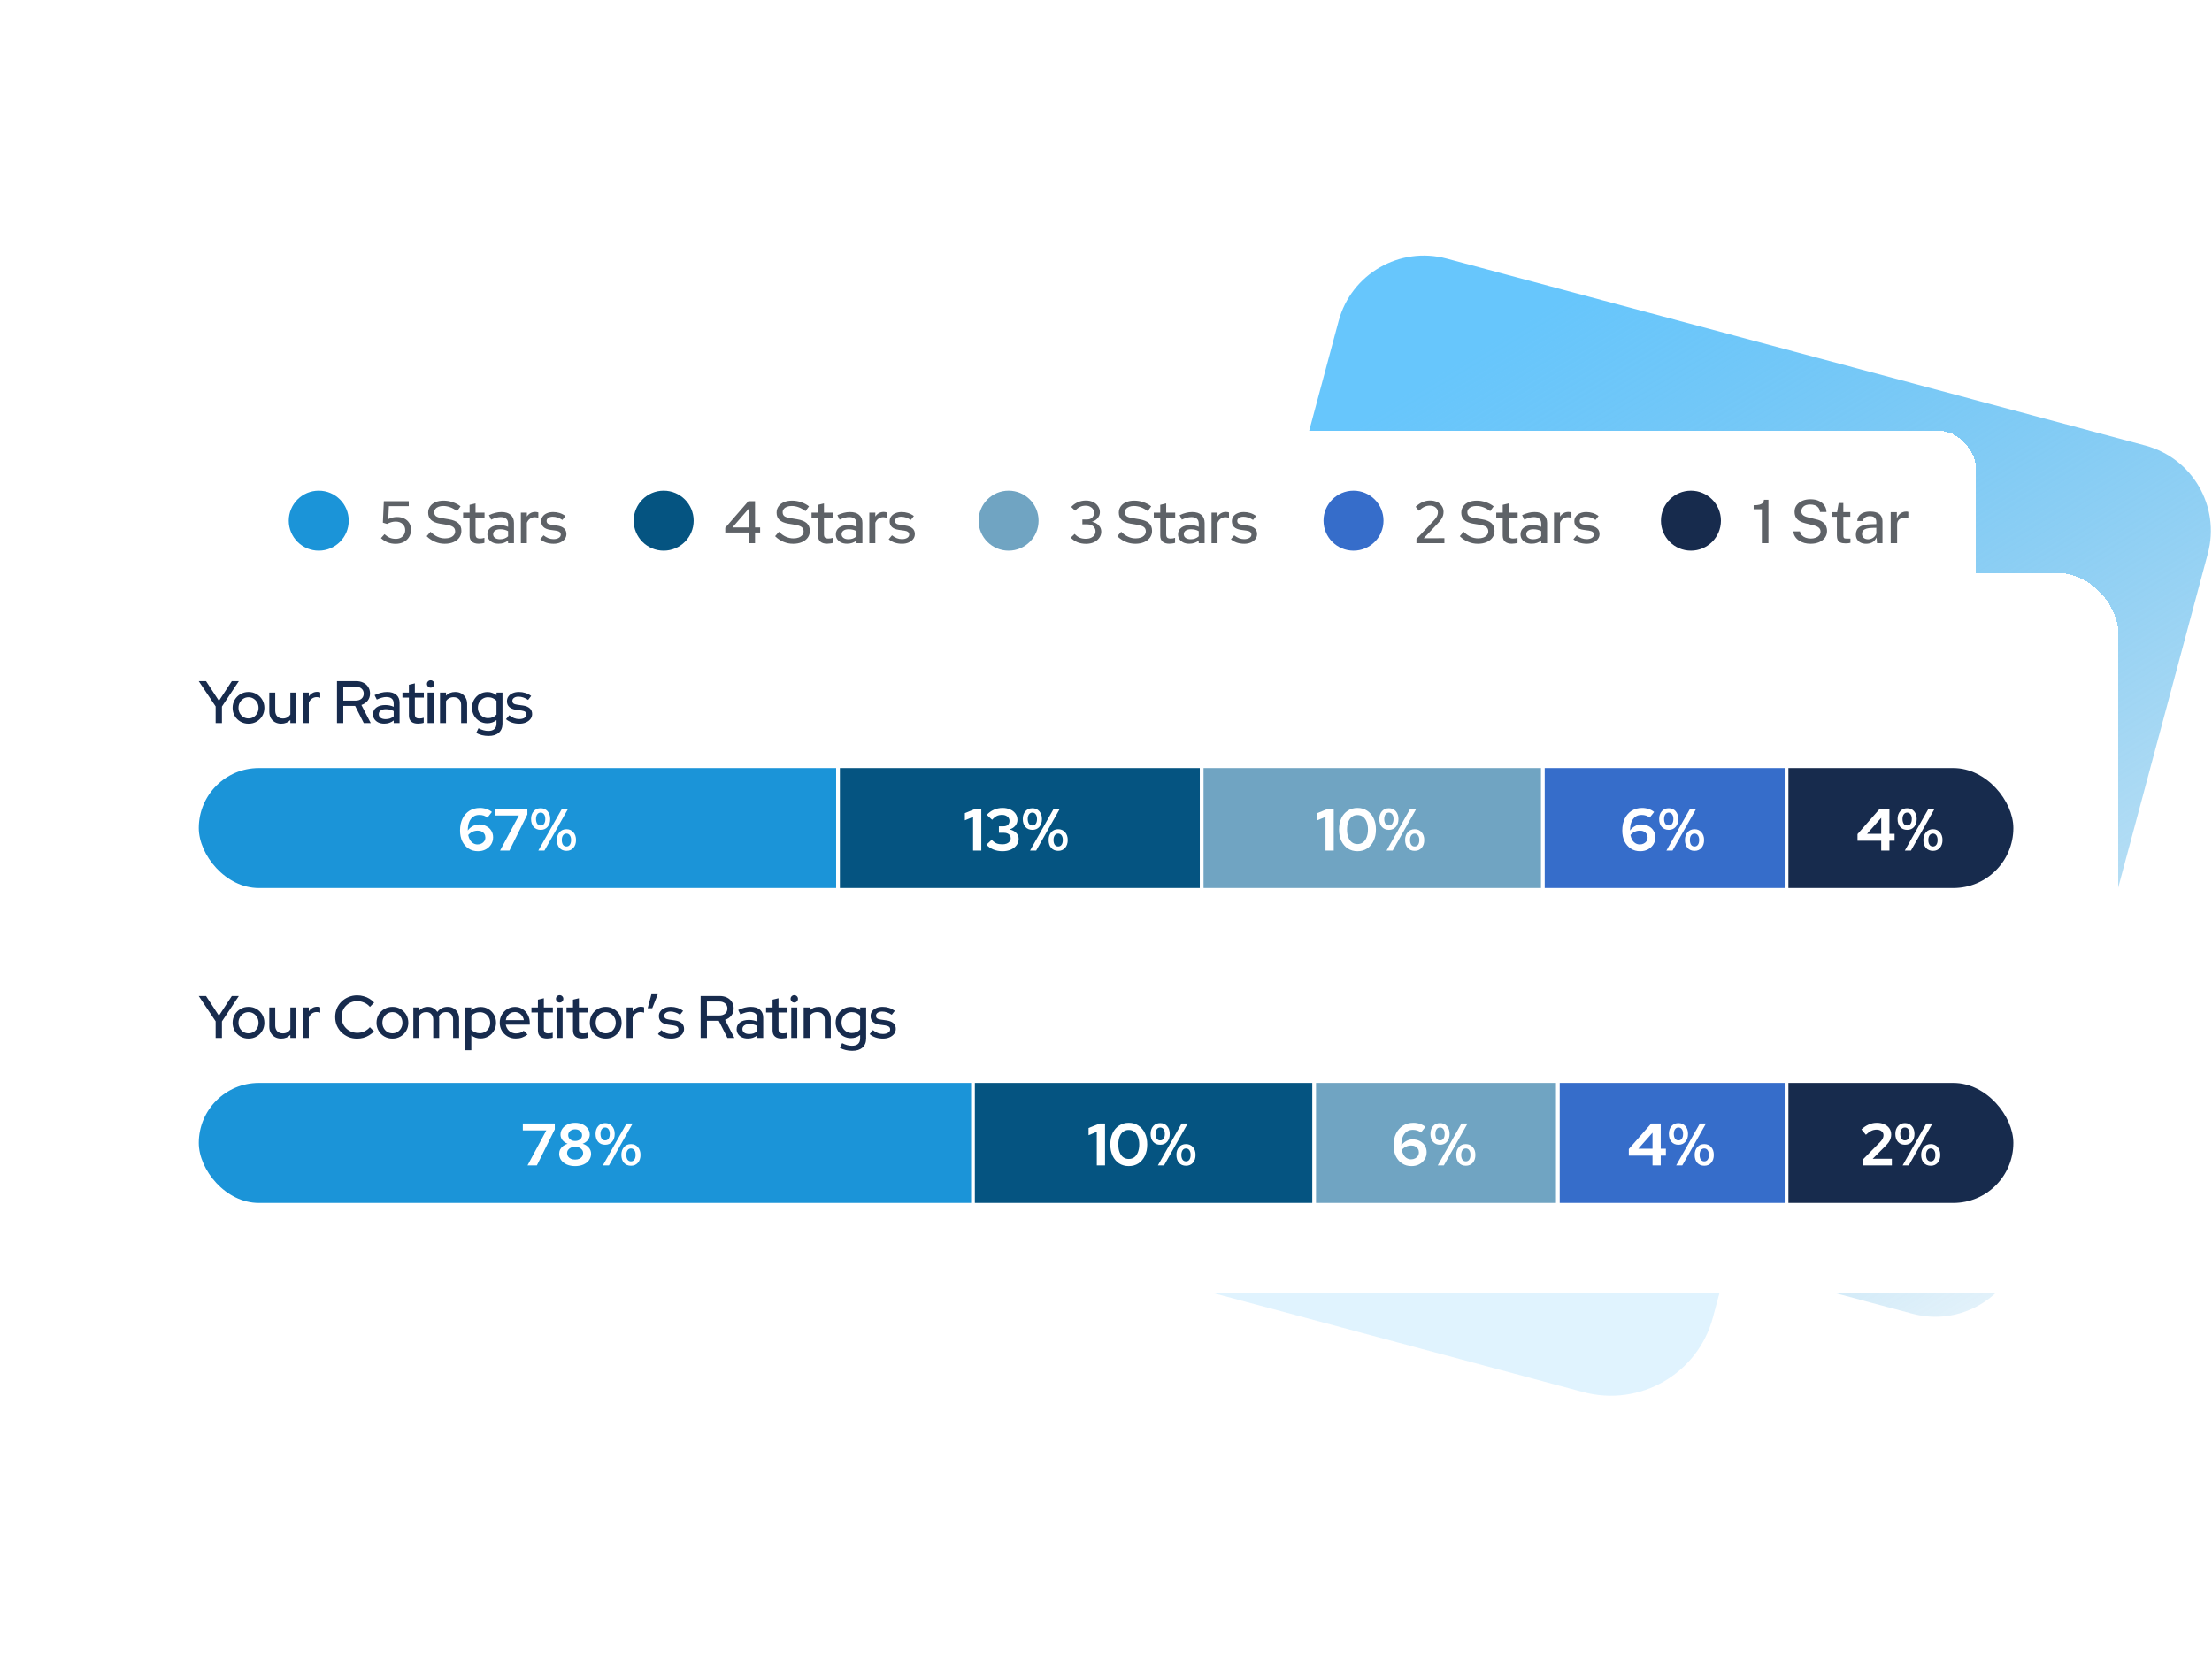 <svg width="295" height="221" viewBox="0 0 295 221" fill="none" xmlns="http://www.w3.org/2000/svg">
<path opacity="0.2" d="M231.886 108.491L181.826 95.092C174.31 93.08 166.584 97.536 164.57 105.044L151.156 155.051C149.142 162.559 153.603 170.277 161.119 172.289L211.179 185.689C218.695 187.7 226.422 183.244 228.436 175.736L241.849 125.729C243.863 118.221 239.402 110.503 231.886 108.491Z" fill="#67C6FC"/>
<path d="M286.122 59.433L192.942 34.492C186.663 32.811 180.208 36.534 178.526 42.806L153.558 135.888C151.876 142.16 155.602 148.608 161.881 150.288L255.061 175.23C261.341 176.91 267.795 173.188 269.478 166.915L294.445 73.834C296.128 67.561 292.401 61.114 286.122 59.433Z" fill="url(#paint0_linear_5072_22983)"/>
<g filter="url(#filter0_d_5072_22983)">
<rect x="12.509" y="64.449" width="270" height="96" rx="8" fill="white" shape-rendering="crispEdges"/>
<path d="M28.757 84.449V82.225L26.501 78.849H27.477L29.197 81.481L30.917 78.849H31.853L29.597 82.241V84.449H28.757ZM33.141 84.529C32.747 84.529 32.387 84.435 32.061 84.249C31.741 84.062 31.488 83.809 31.301 83.489C31.115 83.169 31.021 82.811 31.021 82.417C31.021 82.022 31.115 81.665 31.301 81.345C31.488 81.025 31.741 80.771 32.061 80.585C32.387 80.393 32.747 80.297 33.141 80.297C33.541 80.297 33.901 80.393 34.221 80.585C34.541 80.771 34.795 81.025 34.981 81.345C35.168 81.665 35.261 82.022 35.261 82.417C35.261 82.811 35.168 83.169 34.981 83.489C34.795 83.809 34.541 84.062 34.221 84.249C33.901 84.435 33.541 84.529 33.141 84.529ZM33.141 83.825C33.392 83.825 33.619 83.763 33.821 83.641C34.024 83.513 34.184 83.342 34.301 83.129C34.419 82.915 34.477 82.675 34.477 82.409C34.477 82.147 34.416 81.913 34.293 81.705C34.176 81.491 34.016 81.321 33.813 81.193C33.616 81.065 33.392 81.001 33.141 81.001C32.891 81.001 32.664 81.065 32.461 81.193C32.264 81.321 32.104 81.491 31.981 81.705C31.864 81.913 31.805 82.147 31.805 82.409C31.805 82.675 31.864 82.915 31.981 83.129C32.099 83.342 32.259 83.513 32.461 83.641C32.664 83.763 32.891 83.825 33.141 83.825ZM37.506 84.529C37.191 84.529 36.914 84.462 36.674 84.329C36.434 84.195 36.247 84.009 36.114 83.769C35.98 83.523 35.914 83.243 35.914 82.929V80.377H36.706V82.793C36.706 83.113 36.797 83.366 36.978 83.553C37.164 83.739 37.413 83.833 37.722 83.833C37.941 83.833 38.135 83.787 38.306 83.697C38.477 83.601 38.615 83.467 38.722 83.297V80.377H39.522V84.449H38.722V84.033C38.407 84.363 38.002 84.529 37.506 84.529ZM40.381 84.449V80.377H41.181V80.897C41.309 80.705 41.466 80.555 41.653 80.449C41.845 80.337 42.061 80.281 42.301 80.281C42.466 80.286 42.602 80.31 42.709 80.353V81.073C42.634 81.041 42.557 81.019 42.477 81.009C42.397 80.993 42.317 80.985 42.237 80.985C42.002 80.985 41.794 81.049 41.613 81.177C41.431 81.299 41.288 81.481 41.181 81.721V84.449H40.381ZM44.941 84.449V78.849H47.477C47.851 78.849 48.176 78.918 48.453 79.057C48.736 79.195 48.955 79.39 49.109 79.641C49.27 79.886 49.349 80.174 49.349 80.505C49.349 80.873 49.245 81.19 49.038 81.457C48.83 81.723 48.55 81.915 48.197 82.033L49.446 84.449H48.517L47.358 82.153H45.782V84.449H44.941ZM45.782 81.449H47.413C47.744 81.449 48.008 81.366 48.206 81.201C48.408 81.03 48.51 80.801 48.51 80.513C48.51 80.235 48.408 80.011 48.206 79.841C48.008 79.67 47.744 79.585 47.413 79.585H45.782V81.449ZM51.241 84.521C50.947 84.521 50.689 84.47 50.465 84.369C50.241 84.262 50.065 84.115 49.937 83.929C49.809 83.742 49.745 83.526 49.745 83.281C49.745 82.897 49.892 82.595 50.185 82.377C50.478 82.153 50.881 82.041 51.393 82.041C51.793 82.041 52.163 82.118 52.505 82.273V81.841C52.505 81.547 52.419 81.329 52.249 81.185C52.084 81.041 51.838 80.969 51.513 80.969C51.326 80.969 51.132 80.998 50.929 81.057C50.726 81.11 50.499 81.195 50.249 81.313L49.953 80.713C50.262 80.569 50.55 80.465 50.817 80.401C51.084 80.331 51.353 80.297 51.625 80.297C52.153 80.297 52.561 80.422 52.849 80.673C53.142 80.923 53.289 81.281 53.289 81.745V84.449H52.505V84.097C52.324 84.241 52.129 84.347 51.921 84.417C51.713 84.486 51.486 84.521 51.241 84.521ZM50.513 83.265C50.513 83.462 50.596 83.622 50.761 83.745C50.931 83.862 51.153 83.921 51.425 83.921C51.638 83.921 51.833 83.891 52.009 83.833C52.19 83.769 52.355 83.67 52.505 83.537V82.849C52.35 82.758 52.188 82.694 52.017 82.657C51.852 82.614 51.665 82.593 51.457 82.593C51.163 82.593 50.931 82.654 50.761 82.777C50.596 82.894 50.513 83.057 50.513 83.265ZM55.749 84.521C55.355 84.521 55.053 84.43 54.845 84.249C54.637 84.062 54.533 83.793 54.533 83.441V81.049H53.669V80.377H54.533V79.337L55.325 79.145V80.377H56.525V81.049H55.325V83.257C55.325 83.465 55.371 83.614 55.461 83.705C55.557 83.79 55.712 83.833 55.925 83.833C56.037 83.833 56.136 83.825 56.221 83.809C56.312 83.793 56.408 83.769 56.509 83.737V84.409C56.403 84.446 56.277 84.473 56.133 84.489C55.995 84.51 55.867 84.521 55.749 84.521ZM57.027 84.449V80.377H57.827V84.449H57.027ZM57.427 79.721C57.294 79.721 57.179 79.673 57.083 79.577C56.987 79.475 56.939 79.358 56.939 79.225C56.939 79.086 56.987 78.971 57.083 78.881C57.179 78.785 57.294 78.737 57.427 78.737C57.566 78.737 57.683 78.785 57.779 78.881C57.875 78.971 57.923 79.086 57.923 79.225C57.923 79.358 57.875 79.475 57.779 79.577C57.683 79.673 57.566 79.721 57.427 79.721ZM58.681 84.449V80.377H59.481V80.793C59.796 80.462 60.204 80.297 60.705 80.297C61.02 80.297 61.294 80.363 61.529 80.497C61.769 80.63 61.956 80.817 62.089 81.057C62.228 81.297 62.297 81.574 62.297 81.889V84.449H61.497V82.025C61.497 81.705 61.406 81.454 61.225 81.273C61.049 81.086 60.801 80.993 60.481 80.993C60.268 80.993 60.076 81.038 59.905 81.129C59.734 81.219 59.593 81.35 59.481 81.521V84.449H58.681ZM65.148 86.161C64.849 86.161 64.559 86.126 64.276 86.057C63.993 85.987 63.737 85.889 63.508 85.761L63.812 85.137C64.052 85.259 64.276 85.347 64.484 85.401C64.697 85.459 64.911 85.489 65.124 85.489C65.481 85.489 65.751 85.406 65.932 85.241C66.119 85.075 66.212 84.833 66.212 84.513V84.049C65.855 84.331 65.447 84.473 64.988 84.473C64.615 84.473 64.271 84.382 63.956 84.201C63.647 84.014 63.401 83.763 63.22 83.449C63.039 83.129 62.948 82.777 62.948 82.393C62.948 82.003 63.039 81.651 63.22 81.337C63.407 81.017 63.655 80.766 63.964 80.585C64.279 80.398 64.631 80.305 65.02 80.305C65.239 80.305 65.449 80.342 65.652 80.417C65.86 80.486 66.049 80.587 66.22 80.721V80.377H67.012V84.513C67.012 85.041 66.849 85.446 66.524 85.729C66.204 86.017 65.745 86.161 65.148 86.161ZM65.092 83.785C65.327 83.785 65.54 83.745 65.732 83.665C65.924 83.579 66.084 83.459 66.212 83.305V81.481C66.084 81.331 65.921 81.214 65.724 81.129C65.532 81.043 65.321 81.001 65.092 81.001C64.836 81.001 64.604 81.062 64.396 81.185C64.193 81.307 64.031 81.475 63.908 81.689C63.791 81.897 63.732 82.131 63.732 82.393C63.732 82.654 63.791 82.891 63.908 83.105C64.031 83.313 64.193 83.478 64.396 83.601C64.604 83.723 64.836 83.785 65.092 83.785ZM69.264 84.529C68.912 84.529 68.582 84.478 68.272 84.377C67.968 84.27 67.704 84.121 67.48 83.929L67.92 83.401C68.128 83.566 68.342 83.694 68.56 83.785C68.784 83.87 69.011 83.913 69.24 83.913C69.528 83.913 69.763 83.857 69.944 83.745C70.126 83.633 70.216 83.486 70.216 83.305C70.216 83.155 70.163 83.038 70.056 82.953C69.95 82.867 69.784 82.809 69.56 82.777L68.824 82.673C68.419 82.614 68.115 82.489 67.912 82.297C67.71 82.105 67.608 81.849 67.608 81.529C67.608 81.283 67.675 81.07 67.808 80.889C67.942 80.702 68.128 80.558 68.368 80.457C68.608 80.35 68.888 80.297 69.208 80.297C69.502 80.297 69.784 80.339 70.056 80.425C70.328 80.51 70.59 80.643 70.84 80.825L70.432 81.353C70.208 81.203 69.99 81.094 69.776 81.025C69.568 80.955 69.358 80.921 69.144 80.921C68.899 80.921 68.702 80.974 68.552 81.081C68.403 81.182 68.328 81.315 68.328 81.481C68.328 81.63 68.379 81.747 68.48 81.833C68.587 81.913 68.76 81.969 69 82.001L69.736 82.105C70.142 82.163 70.448 82.289 70.656 82.481C70.864 82.667 70.968 82.921 70.968 83.241C70.968 83.486 70.894 83.707 70.744 83.905C70.595 84.097 70.392 84.249 70.136 84.361C69.88 84.473 69.59 84.529 69.264 84.529Z" fill="#172B4D"/>
<g clip-path="url(#clip0_5072_22983)">
<rect x="26.509" y="90.449" width="242" height="16" rx="8" fill="white"/>
<g clip-path="url(#clip1_5072_22983)">
<rect width="85" height="20" transform="translate(26.509 90.449)" fill="#1B94D8"/>
<path d="M63.737 101.537C63.262 101.537 62.846 101.419 62.489 101.185C62.132 100.95 61.852 100.627 61.649 100.217C61.452 99.801 61.353 99.318 61.353 98.769C61.353 98.166 61.462 97.641 61.681 97.193C61.905 96.739 62.214 96.387 62.609 96.137C63.009 95.886 63.475 95.761 64.009 95.761C64.302 95.761 64.593 95.809 64.881 95.905C65.169 96.001 65.409 96.134 65.601 96.305L65.009 97.057C64.854 96.934 64.689 96.843 64.513 96.785C64.337 96.726 64.142 96.697 63.929 96.697C63.603 96.697 63.326 96.779 63.097 96.945C62.867 97.11 62.691 97.347 62.569 97.657C62.452 97.961 62.39 98.334 62.385 98.777C62.572 98.521 62.795 98.323 63.057 98.185C63.318 98.041 63.593 97.969 63.881 97.969C64.249 97.969 64.574 98.043 64.857 98.193C65.139 98.337 65.361 98.539 65.521 98.801C65.681 99.057 65.761 99.35 65.761 99.681C65.761 100.033 65.673 100.35 65.497 100.633C65.321 100.91 65.081 101.131 64.777 101.297C64.473 101.457 64.126 101.537 63.737 101.537ZM63.705 98.793C63.459 98.793 63.227 98.843 63.009 98.945C62.795 99.046 62.606 99.19 62.441 99.377C62.494 99.633 62.577 99.857 62.689 100.049C62.806 100.235 62.95 100.379 63.121 100.481C63.291 100.582 63.481 100.633 63.689 100.633C63.886 100.633 64.062 100.593 64.217 100.513C64.377 100.433 64.502 100.323 64.593 100.185C64.683 100.041 64.729 99.881 64.729 99.705C64.729 99.523 64.686 99.366 64.601 99.233C64.516 99.094 64.395 98.987 64.241 98.913C64.091 98.833 63.913 98.793 63.705 98.793ZM66.692 101.449L69.204 96.769H66.069V95.849H70.332V96.633L67.941 101.449H66.692ZM72.105 98.689C71.716 98.689 71.404 98.558 71.169 98.297C70.94 98.03 70.825 97.678 70.825 97.241C70.825 96.814 70.943 96.467 71.177 96.201C71.412 95.934 71.721 95.801 72.105 95.801C72.484 95.801 72.791 95.934 73.025 96.201C73.26 96.467 73.377 96.814 73.377 97.241C73.377 97.678 73.26 98.03 73.025 98.297C72.796 98.558 72.489 98.689 72.105 98.689ZM72.105 98.105C72.297 98.105 72.447 98.03 72.553 97.881C72.665 97.726 72.721 97.513 72.721 97.241C72.721 96.979 72.665 96.771 72.553 96.617C72.441 96.462 72.292 96.385 72.105 96.385C71.913 96.385 71.761 96.462 71.649 96.617C71.543 96.771 71.487 96.979 71.481 97.241C71.487 97.513 71.543 97.726 71.649 97.881C71.756 98.03 71.908 98.105 72.105 98.105ZM71.793 101.449L74.961 95.849H75.777L72.609 101.449H71.793ZM75.545 101.489C75.156 101.489 74.844 101.358 74.609 101.097C74.38 100.83 74.265 100.478 74.265 100.041C74.265 99.614 74.383 99.267 74.617 99.001C74.852 98.734 75.161 98.601 75.545 98.601C75.924 98.601 76.231 98.734 76.465 99.001C76.7 99.267 76.817 99.614 76.817 100.041C76.817 100.478 76.7 100.83 76.465 101.097C76.236 101.358 75.929 101.489 75.545 101.489ZM75.545 100.905C75.737 100.905 75.887 100.83 75.993 100.681C76.105 100.526 76.161 100.313 76.161 100.041C76.161 99.779 76.105 99.571 75.993 99.417C75.881 99.262 75.732 99.185 75.545 99.185C75.353 99.185 75.201 99.262 75.089 99.417C74.983 99.571 74.927 99.779 74.921 100.041C74.927 100.313 74.983 100.526 75.089 100.681C75.196 100.83 75.348 100.905 75.545 100.905Z" fill="white"/>
</g>
<g clip-path="url(#clip2_5072_22983)">
<rect width="48" height="16" transform="translate(112.009 90.449)" fill="#055481"/>
<path d="M129.773 101.449V96.961L128.677 97.417V96.457L130.173 95.849H130.869V101.449H129.773ZM133.69 101.537C133.258 101.537 132.855 101.462 132.482 101.313C132.114 101.158 131.805 100.942 131.554 100.665L132.258 100.009C132.471 100.238 132.682 100.398 132.89 100.489C133.103 100.574 133.365 100.617 133.674 100.617C133.898 100.617 134.093 100.585 134.258 100.521C134.429 100.451 134.559 100.355 134.65 100.233C134.746 100.11 134.794 99.969 134.794 99.809C134.794 99.659 134.757 99.531 134.682 99.425C134.607 99.318 134.506 99.235 134.378 99.177C134.25 99.113 134.098 99.081 133.922 99.081H133.218V98.217H133.826C134.077 98.217 134.274 98.153 134.418 98.025C134.562 97.891 134.634 97.71 134.634 97.481C134.634 97.331 134.591 97.198 134.506 97.081C134.421 96.958 134.303 96.862 134.154 96.793C134.01 96.723 133.845 96.689 133.658 96.689C133.381 96.689 133.141 96.737 132.938 96.833C132.741 96.929 132.533 97.099 132.314 97.345L131.602 96.689C131.863 96.395 132.175 96.169 132.538 96.009C132.906 95.843 133.293 95.761 133.698 95.761C134.087 95.761 134.431 95.83 134.73 95.969C135.029 96.102 135.263 96.289 135.434 96.529C135.605 96.769 135.69 97.043 135.69 97.353C135.69 97.651 135.591 97.918 135.394 98.153C135.197 98.382 134.941 98.542 134.626 98.633C134.999 98.707 135.295 98.857 135.514 99.081C135.738 99.305 135.85 99.574 135.85 99.889C135.85 100.203 135.757 100.486 135.57 100.737C135.383 100.987 135.127 101.185 134.802 101.329C134.482 101.467 134.111 101.537 133.69 101.537ZM137.684 98.689C137.294 98.689 136.982 98.558 136.748 98.297C136.518 98.03 136.404 97.678 136.404 97.241C136.404 96.814 136.521 96.467 136.756 96.201C136.99 95.934 137.3 95.801 137.684 95.801C138.062 95.801 138.369 95.934 138.604 96.201C138.838 96.467 138.956 96.814 138.956 97.241C138.956 97.678 138.838 98.03 138.604 98.297C138.374 98.558 138.068 98.689 137.684 98.689ZM137.684 98.105C137.876 98.105 138.025 98.03 138.132 97.881C138.244 97.726 138.3 97.513 138.3 97.241C138.3 96.979 138.244 96.771 138.132 96.617C138.02 96.462 137.87 96.385 137.684 96.385C137.492 96.385 137.34 96.462 137.228 96.617C137.121 96.771 137.065 96.979 137.06 97.241C137.065 97.513 137.121 97.726 137.228 97.881C137.334 98.03 137.486 98.105 137.684 98.105ZM137.372 101.449L140.54 95.849H141.356L138.188 101.449H137.372ZM141.124 101.489C140.734 101.489 140.422 101.358 140.188 101.097C139.958 100.83 139.844 100.478 139.844 100.041C139.844 99.614 139.961 99.267 140.196 99.001C140.43 98.734 140.74 98.601 141.124 98.601C141.502 98.601 141.809 98.734 142.044 99.001C142.278 99.267 142.396 99.614 142.396 100.041C142.396 100.478 142.278 100.83 142.044 101.097C141.814 101.358 141.508 101.489 141.124 101.489ZM141.124 100.905C141.316 100.905 141.465 100.83 141.572 100.681C141.684 100.526 141.74 100.313 141.74 100.041C141.74 99.779 141.684 99.571 141.572 99.417C141.46 99.262 141.31 99.185 141.124 99.185C140.932 99.185 140.78 99.262 140.668 99.417C140.561 99.571 140.505 99.779 140.5 100.041C140.505 100.313 140.561 100.526 140.668 100.681C140.774 100.83 140.926 100.905 141.124 100.905Z" fill="white"/>
</g>
<g clip-path="url(#clip3_5072_22983)">
<rect width="45" height="16" transform="translate(160.509 90.449)" fill="#70A4C2"/>
<path d="M176.773 101.449V96.961L175.677 97.417V96.457L177.173 95.849H177.869V101.449H176.773ZM181.034 101.537C180.549 101.537 180.119 101.417 179.746 101.177C179.378 100.931 179.09 100.593 178.882 100.161C178.679 99.723 178.578 99.219 178.578 98.649C178.578 98.073 178.679 97.569 178.882 97.137C179.09 96.705 179.378 96.369 179.746 96.129C180.119 95.883 180.549 95.761 181.034 95.761C181.525 95.761 181.954 95.883 182.322 96.129C182.695 96.369 182.983 96.705 183.186 97.137C183.394 97.569 183.498 98.073 183.498 98.649C183.498 99.219 183.394 99.723 183.186 100.161C182.983 100.593 182.695 100.931 182.322 101.177C181.954 101.417 181.525 101.537 181.034 101.537ZM181.034 100.585C181.322 100.585 181.57 100.507 181.778 100.353C181.986 100.198 182.146 99.974 182.258 99.681C182.375 99.387 182.434 99.043 182.434 98.649C182.434 98.249 182.375 97.905 182.258 97.617C182.146 97.323 181.986 97.099 181.778 96.945C181.57 96.79 181.322 96.713 181.034 96.713C180.751 96.713 180.506 96.79 180.298 96.945C180.09 97.099 179.927 97.323 179.81 97.617C179.698 97.905 179.642 98.249 179.642 98.649C179.642 99.043 179.698 99.387 179.81 99.681C179.927 99.974 180.09 100.198 180.298 100.353C180.506 100.507 180.751 100.585 181.034 100.585ZM185.23 98.689C184.841 98.689 184.529 98.558 184.294 98.297C184.065 98.03 183.95 97.678 183.95 97.241C183.95 96.814 184.068 96.467 184.302 96.201C184.537 95.934 184.846 95.801 185.23 95.801C185.609 95.801 185.916 95.934 186.15 96.201C186.385 96.467 186.502 96.814 186.502 97.241C186.502 97.678 186.385 98.03 186.15 98.297C185.921 98.558 185.614 98.689 185.23 98.689ZM185.23 98.105C185.422 98.105 185.572 98.03 185.678 97.881C185.79 97.726 185.846 97.513 185.846 97.241C185.846 96.979 185.79 96.771 185.678 96.617C185.566 96.462 185.417 96.385 185.23 96.385C185.038 96.385 184.886 96.462 184.774 96.617C184.668 96.771 184.612 96.979 184.606 97.241C184.612 97.513 184.668 97.726 184.774 97.881C184.881 98.03 185.033 98.105 185.23 98.105ZM184.918 101.449L188.086 95.849H188.902L185.734 101.449H184.918ZM188.67 101.489C188.281 101.489 187.969 101.358 187.734 101.097C187.505 100.83 187.39 100.478 187.39 100.041C187.39 99.614 187.508 99.267 187.742 99.001C187.977 98.734 188.286 98.601 188.67 98.601C189.049 98.601 189.356 98.734 189.59 99.001C189.825 99.267 189.942 99.614 189.942 100.041C189.942 100.478 189.825 100.83 189.59 101.097C189.361 101.358 189.054 101.489 188.67 101.489ZM188.67 100.905C188.862 100.905 189.012 100.83 189.118 100.681C189.23 100.526 189.286 100.313 189.286 100.041C189.286 99.779 189.23 99.571 189.118 99.417C189.006 99.262 188.857 99.185 188.67 99.185C188.478 99.185 188.326 99.262 188.214 99.417C188.108 99.571 188.052 99.779 188.046 100.041C188.052 100.313 188.108 100.526 188.214 100.681C188.321 100.83 188.473 100.905 188.67 100.905Z" fill="white"/>
</g>
<g clip-path="url(#clip4_5072_22983)">
<rect width="32" height="16" transform="translate(206.009 90.449)" fill="#366DCA"/>
<path d="M218.737 101.537C218.262 101.537 217.846 101.419 217.489 101.185C217.131 100.95 216.851 100.627 216.649 100.217C216.451 99.801 216.353 99.318 216.353 98.769C216.353 98.166 216.462 97.641 216.681 97.193C216.905 96.739 217.214 96.387 217.609 96.137C218.009 95.886 218.475 95.761 219.009 95.761C219.302 95.761 219.593 95.809 219.881 95.905C220.169 96.001 220.409 96.134 220.601 96.305L220.009 97.057C219.854 96.934 219.689 96.843 219.513 96.785C219.337 96.726 219.142 96.697 218.929 96.697C218.603 96.697 218.326 96.779 218.097 96.945C217.867 97.11 217.691 97.347 217.569 97.657C217.451 97.961 217.39 98.334 217.385 98.777C217.571 98.521 217.795 98.323 218.057 98.185C218.318 98.041 218.593 97.969 218.881 97.969C219.249 97.969 219.574 98.043 219.857 98.193C220.139 98.337 220.361 98.539 220.521 98.801C220.681 99.057 220.761 99.35 220.761 99.681C220.761 100.033 220.673 100.35 220.497 100.633C220.321 100.91 220.081 101.131 219.777 101.297C219.473 101.457 219.126 101.537 218.737 101.537ZM218.705 98.793C218.459 98.793 218.227 98.843 218.009 98.945C217.795 99.046 217.606 99.19 217.441 99.377C217.494 99.633 217.577 99.857 217.689 100.049C217.806 100.235 217.95 100.379 218.121 100.481C218.291 100.582 218.481 100.633 218.689 100.633C218.886 100.633 219.062 100.593 219.217 100.513C219.377 100.433 219.502 100.323 219.593 100.185C219.683 100.041 219.729 99.881 219.729 99.705C219.729 99.523 219.686 99.366 219.601 99.233C219.515 99.094 219.395 98.987 219.241 98.913C219.091 98.833 218.913 98.793 218.705 98.793ZM222.551 98.689C222.161 98.689 221.849 98.558 221.615 98.297C221.385 98.03 221.271 97.678 221.271 97.241C221.271 96.814 221.388 96.467 221.623 96.201C221.857 95.934 222.167 95.801 222.551 95.801C222.929 95.801 223.236 95.934 223.471 96.201C223.705 96.467 223.823 96.814 223.823 97.241C223.823 97.678 223.705 98.03 223.471 98.297C223.241 98.558 222.935 98.689 222.551 98.689ZM222.551 98.105C222.743 98.105 222.892 98.03 222.999 97.881C223.111 97.726 223.167 97.513 223.167 97.241C223.167 96.979 223.111 96.771 222.999 96.617C222.887 96.462 222.737 96.385 222.551 96.385C222.359 96.385 222.207 96.462 222.095 96.617C221.988 96.771 221.932 96.979 221.927 97.241C221.932 97.513 221.988 97.726 222.095 97.881C222.201 98.03 222.353 98.105 222.551 98.105ZM222.239 101.449L225.407 95.849H226.223L223.055 101.449H222.239ZM225.991 101.489C225.601 101.489 225.289 101.358 225.055 101.097C224.825 100.83 224.711 100.478 224.711 100.041C224.711 99.614 224.828 99.267 225.063 99.001C225.297 98.734 225.607 98.601 225.991 98.601C226.369 98.601 226.676 98.734 226.911 99.001C227.145 99.267 227.263 99.614 227.263 100.041C227.263 100.478 227.145 100.83 226.911 101.097C226.681 101.358 226.375 101.489 225.991 101.489ZM225.991 100.905C226.183 100.905 226.332 100.83 226.439 100.681C226.551 100.526 226.607 100.313 226.607 100.041C226.607 99.779 226.551 99.571 226.439 99.417C226.327 99.262 226.177 99.185 225.991 99.185C225.799 99.185 225.647 99.262 225.535 99.417C225.428 99.571 225.372 99.779 225.367 100.041C225.372 100.313 225.428 100.526 225.535 100.681C225.641 100.83 225.793 100.905 225.991 100.905Z" fill="white"/>
</g>
<g clip-path="url(#clip5_5072_22983)">
<rect width="30" height="16" transform="translate(238.509 90.449)" fill="#172B4D"/>
<path d="M250.885 101.449V100.137H247.725V99.257L250.717 95.849H251.981V99.217H252.669V100.137H251.981V101.449H250.885ZM248.997 99.217H250.885V97.081L248.997 99.217ZM254.348 98.689C253.958 98.689 253.646 98.558 253.412 98.297C253.182 98.03 253.068 97.678 253.068 97.241C253.068 96.814 253.185 96.467 253.42 96.201C253.654 95.934 253.964 95.801 254.348 95.801C254.726 95.801 255.033 95.934 255.268 96.201C255.502 96.467 255.62 96.814 255.62 97.241C255.62 97.678 255.502 98.03 255.268 98.297C255.038 98.558 254.732 98.689 254.348 98.689ZM254.348 98.105C254.54 98.105 254.689 98.03 254.796 97.881C254.908 97.726 254.964 97.513 254.964 97.241C254.964 96.979 254.908 96.771 254.796 96.617C254.684 96.462 254.534 96.385 254.348 96.385C254.156 96.385 254.004 96.462 253.892 96.617C253.785 96.771 253.729 96.979 253.724 97.241C253.729 97.513 253.785 97.726 253.892 97.881C253.998 98.03 254.15 98.105 254.348 98.105ZM254.036 101.449L257.204 95.849H258.02L254.852 101.449H254.036ZM257.788 101.489C257.398 101.489 257.086 101.358 256.852 101.097C256.622 100.83 256.508 100.478 256.508 100.041C256.508 99.614 256.625 99.267 256.86 99.001C257.094 98.734 257.404 98.601 257.788 98.601C258.166 98.601 258.473 98.734 258.708 99.001C258.942 99.267 259.06 99.614 259.06 100.041C259.06 100.478 258.942 100.83 258.708 101.097C258.478 101.358 258.172 101.489 257.788 101.489ZM257.788 100.905C257.98 100.905 258.129 100.83 258.236 100.681C258.348 100.526 258.404 100.313 258.404 100.041C258.404 99.779 258.348 99.571 258.236 99.417C258.124 99.262 257.974 99.185 257.788 99.185C257.596 99.185 257.444 99.262 257.332 99.417C257.225 99.571 257.169 99.779 257.164 100.041C257.169 100.313 257.225 100.526 257.332 100.681C257.438 100.83 257.59 100.905 257.788 100.905Z" fill="white"/>
</g>
</g>
<path d="M28.757 126.449V124.225L26.501 120.849H27.477L29.197 123.481L30.917 120.849H31.853L29.597 124.241V126.449H28.757ZM33.141 126.529C32.747 126.529 32.387 126.435 32.061 126.249C31.741 126.062 31.488 125.809 31.301 125.489C31.115 125.169 31.021 124.811 31.021 124.417C31.021 124.022 31.115 123.665 31.301 123.345C31.488 123.025 31.741 122.771 32.061 122.585C32.387 122.393 32.747 122.297 33.141 122.297C33.541 122.297 33.901 122.393 34.221 122.585C34.541 122.771 34.795 123.025 34.981 123.345C35.168 123.665 35.261 124.022 35.261 124.417C35.261 124.811 35.168 125.169 34.981 125.489C34.795 125.809 34.541 126.062 34.221 126.249C33.901 126.435 33.541 126.529 33.141 126.529ZM33.141 125.825C33.392 125.825 33.619 125.763 33.821 125.641C34.024 125.513 34.184 125.342 34.301 125.129C34.419 124.915 34.477 124.675 34.477 124.409C34.477 124.147 34.416 123.913 34.293 123.705C34.176 123.491 34.016 123.321 33.813 123.193C33.616 123.065 33.392 123.001 33.141 123.001C32.891 123.001 32.664 123.065 32.461 123.193C32.264 123.321 32.104 123.491 31.981 123.705C31.864 123.913 31.805 124.147 31.805 124.409C31.805 124.675 31.864 124.915 31.981 125.129C32.099 125.342 32.259 125.513 32.461 125.641C32.664 125.763 32.891 125.825 33.141 125.825ZM37.506 126.529C37.191 126.529 36.914 126.462 36.674 126.329C36.434 126.195 36.247 126.009 36.114 125.769C35.98 125.523 35.914 125.243 35.914 124.929V122.377H36.706V124.793C36.706 125.113 36.797 125.366 36.978 125.553C37.164 125.739 37.413 125.833 37.722 125.833C37.941 125.833 38.135 125.787 38.306 125.697C38.477 125.601 38.615 125.467 38.722 125.297V122.377H39.522V126.449H38.722V126.033C38.407 126.363 38.002 126.529 37.506 126.529ZM40.381 126.449V122.377H41.181V122.897C41.309 122.705 41.466 122.555 41.653 122.449C41.845 122.337 42.061 122.281 42.301 122.281C42.466 122.286 42.602 122.31 42.709 122.353V123.073C42.634 123.041 42.557 123.019 42.477 123.009C42.397 122.993 42.317 122.985 42.237 122.985C42.002 122.985 41.794 123.049 41.613 123.177C41.431 123.299 41.288 123.481 41.181 123.721V126.449H40.381ZM47.638 126.537C47.221 126.537 46.835 126.465 46.477 126.321C46.126 126.171 45.813 125.966 45.541 125.705C45.275 125.438 45.067 125.131 44.917 124.785C44.773 124.433 44.702 124.054 44.702 123.649C44.702 123.243 44.773 122.867 44.917 122.521C45.067 122.169 45.275 121.862 45.541 121.601C45.813 121.334 46.128 121.129 46.486 120.985C46.843 120.835 47.227 120.761 47.638 120.761C47.931 120.761 48.216 120.801 48.493 120.881C48.776 120.955 49.035 121.065 49.27 121.209C49.51 121.353 49.718 121.526 49.894 121.729L49.334 122.305C49.126 122.054 48.872 121.865 48.574 121.737C48.275 121.603 47.963 121.537 47.638 121.537C47.339 121.537 47.062 121.59 46.806 121.697C46.555 121.803 46.336 121.953 46.15 122.145C45.963 122.331 45.816 122.553 45.709 122.809C45.608 123.065 45.557 123.345 45.557 123.649C45.557 123.947 45.608 124.225 45.709 124.481C45.816 124.737 45.965 124.961 46.157 125.153C46.349 125.345 46.574 125.494 46.83 125.601C47.086 125.707 47.363 125.761 47.661 125.761C47.987 125.761 48.294 125.697 48.581 125.569C48.875 125.435 49.123 125.249 49.325 125.009L49.877 125.569C49.691 125.766 49.477 125.939 49.237 126.089C49.003 126.233 48.747 126.345 48.469 126.425C48.197 126.499 47.92 126.537 47.638 126.537ZM52.334 126.529C51.939 126.529 51.579 126.435 51.254 126.249C50.934 126.062 50.681 125.809 50.494 125.489C50.307 125.169 50.214 124.811 50.214 124.417C50.214 124.022 50.307 123.665 50.494 123.345C50.681 123.025 50.934 122.771 51.254 122.585C51.579 122.393 51.939 122.297 52.334 122.297C52.734 122.297 53.094 122.393 53.414 122.585C53.734 122.771 53.987 123.025 54.174 123.345C54.361 123.665 54.454 124.022 54.454 124.417C54.454 124.811 54.361 125.169 54.174 125.489C53.987 125.809 53.734 126.062 53.414 126.249C53.094 126.435 52.734 126.529 52.334 126.529ZM52.334 125.825C52.585 125.825 52.811 125.763 53.014 125.641C53.217 125.513 53.377 125.342 53.494 125.129C53.611 124.915 53.67 124.675 53.67 124.409C53.67 124.147 53.609 123.913 53.486 123.705C53.369 123.491 53.209 123.321 53.006 123.193C52.809 123.065 52.585 123.001 52.334 123.001C52.083 123.001 51.857 123.065 51.654 123.193C51.457 123.321 51.297 123.491 51.174 123.705C51.057 123.913 50.998 124.147 50.998 124.409C50.998 124.675 51.057 124.915 51.174 125.129C51.291 125.342 51.451 125.513 51.654 125.641C51.857 125.763 52.083 125.825 52.334 125.825ZM55.123 126.449V122.377H55.923V122.769C56.227 122.454 56.608 122.297 57.067 122.297C57.344 122.297 57.589 122.358 57.803 122.481C58.021 122.603 58.195 122.769 58.323 122.977C58.493 122.753 58.693 122.585 58.923 122.473C59.152 122.355 59.411 122.297 59.699 122.297C60.003 122.297 60.267 122.363 60.491 122.497C60.72 122.63 60.899 122.817 61.027 123.057C61.16 123.297 61.227 123.574 61.227 123.889V126.449H60.427V124.025C60.427 123.705 60.341 123.454 60.171 123.273C60.005 123.086 59.779 122.993 59.491 122.993C59.293 122.993 59.115 123.038 58.955 123.129C58.795 123.219 58.656 123.358 58.539 123.545C58.549 123.598 58.557 123.654 58.563 123.713C58.568 123.771 58.571 123.83 58.571 123.889V126.449H57.779V124.025C57.779 123.705 57.693 123.454 57.523 123.273C57.357 123.086 57.131 122.993 56.843 122.993C56.651 122.993 56.477 123.035 56.323 123.121C56.168 123.201 56.035 123.323 55.923 123.489V126.449H55.123ZM62.058 128.081V122.377H62.85V122.769C63.191 122.465 63.607 122.313 64.098 122.313C64.482 122.313 64.829 122.406 65.138 122.593C65.453 122.779 65.701 123.03 65.882 123.345C66.063 123.659 66.154 124.014 66.154 124.409C66.154 124.803 66.061 125.161 65.874 125.481C65.693 125.795 65.445 126.046 65.13 126.233C64.821 126.419 64.471 126.513 64.082 126.513C63.858 126.513 63.642 126.478 63.434 126.409C63.226 126.334 63.034 126.23 62.858 126.097V128.081H62.058ZM63.994 125.817C64.255 125.817 64.487 125.755 64.69 125.633C64.898 125.51 65.063 125.345 65.186 125.137C65.309 124.923 65.37 124.683 65.37 124.417C65.37 124.15 65.309 123.91 65.186 123.697C65.063 123.483 64.898 123.315 64.69 123.193C64.487 123.07 64.255 123.009 63.994 123.009C63.765 123.009 63.551 123.051 63.354 123.137C63.157 123.222 62.991 123.342 62.858 123.497V125.337C62.991 125.486 63.157 125.603 63.354 125.689C63.557 125.774 63.77 125.817 63.994 125.817ZM68.781 126.521C68.381 126.521 68.019 126.427 67.693 126.241C67.373 126.054 67.117 125.801 66.925 125.481C66.739 125.161 66.645 124.803 66.645 124.409C66.645 124.019 66.736 123.667 66.917 123.353C67.099 123.033 67.344 122.779 67.653 122.593C67.963 122.401 68.307 122.305 68.685 122.305C69.064 122.305 69.4 122.401 69.693 122.593C69.987 122.779 70.219 123.035 70.389 123.361C70.565 123.681 70.653 124.043 70.653 124.449V124.673H67.445C67.488 124.897 67.571 125.097 67.693 125.273C67.821 125.449 67.981 125.587 68.173 125.689C68.371 125.79 68.584 125.841 68.813 125.841C69.011 125.841 69.2 125.811 69.381 125.753C69.568 125.689 69.723 125.598 69.845 125.481L70.357 125.985C70.117 126.166 69.869 126.302 69.613 126.393C69.363 126.478 69.085 126.521 68.781 126.521ZM67.453 124.073H69.861C69.829 123.859 69.755 123.673 69.637 123.513C69.525 123.347 69.384 123.219 69.213 123.129C69.048 123.033 68.867 122.985 68.669 122.985C68.467 122.985 68.28 123.03 68.109 123.121C67.939 123.211 67.795 123.339 67.677 123.505C67.565 123.665 67.491 123.854 67.453 124.073ZM72.954 126.521C72.559 126.521 72.258 126.43 72.05 126.249C71.842 126.062 71.738 125.793 71.738 125.441V123.049H70.874V122.377H71.738V121.337L72.53 121.145V122.377H73.73V123.049H72.53V125.257C72.53 125.465 72.576 125.614 72.666 125.705C72.762 125.79 72.917 125.833 73.13 125.833C73.242 125.833 73.341 125.825 73.426 125.809C73.517 125.793 73.613 125.769 73.714 125.737V126.409C73.608 126.446 73.482 126.473 73.338 126.489C73.2 126.51 73.072 126.521 72.954 126.521ZM74.231 126.449V122.377H75.031V126.449H74.231ZM74.632 121.721C74.498 121.721 74.383 121.673 74.287 121.577C74.192 121.475 74.144 121.358 74.144 121.225C74.144 121.086 74.192 120.971 74.287 120.881C74.383 120.785 74.498 120.737 74.632 120.737C74.77 120.737 74.888 120.785 74.984 120.881C75.079 120.971 75.127 121.086 75.127 121.225C75.127 121.358 75.079 121.475 74.984 121.577C74.888 121.673 74.77 121.721 74.632 121.721ZM77.63 126.521C77.235 126.521 76.934 126.43 76.726 126.249C76.518 126.062 76.414 125.793 76.414 125.441V123.049H75.55V122.377H76.414V121.337L77.206 121.145V122.377H78.406V123.049H77.206V125.257C77.206 125.465 77.251 125.614 77.342 125.705C77.438 125.79 77.592 125.833 77.806 125.833C77.918 125.833 78.016 125.825 78.102 125.809C78.192 125.793 78.288 125.769 78.39 125.737V126.409C78.283 126.446 78.158 126.473 78.014 126.489C77.875 126.51 77.747 126.521 77.63 126.521ZM80.781 126.529C80.386 126.529 80.026 126.435 79.701 126.249C79.381 126.062 79.127 125.809 78.941 125.489C78.754 125.169 78.661 124.811 78.661 124.417C78.661 124.022 78.754 123.665 78.941 123.345C79.127 123.025 79.381 122.771 79.701 122.585C80.026 122.393 80.386 122.297 80.781 122.297C81.181 122.297 81.541 122.393 81.861 122.585C82.181 122.771 82.434 123.025 82.621 123.345C82.807 123.665 82.901 124.022 82.901 124.417C82.901 124.811 82.807 125.169 82.621 125.489C82.434 125.809 82.181 126.062 81.861 126.249C81.541 126.435 81.181 126.529 80.781 126.529ZM80.781 125.825C81.031 125.825 81.258 125.763 81.461 125.641C81.663 125.513 81.823 125.342 81.941 125.129C82.058 124.915 82.117 124.675 82.117 124.409C82.117 124.147 82.055 123.913 81.933 123.705C81.815 123.491 81.655 123.321 81.453 123.193C81.255 123.065 81.031 123.001 80.781 123.001C80.53 123.001 80.303 123.065 80.101 123.193C79.903 123.321 79.743 123.491 79.621 123.705C79.503 123.913 79.445 124.147 79.445 124.409C79.445 124.675 79.503 124.915 79.621 125.129C79.738 125.342 79.898 125.513 80.101 125.641C80.303 125.763 80.53 125.825 80.781 125.825ZM83.569 126.449V122.377H84.369V122.897C84.497 122.705 84.654 122.555 84.841 122.449C85.033 122.337 85.249 122.281 85.489 122.281C85.654 122.286 85.79 122.31 85.897 122.353V123.073C85.822 123.041 85.745 123.019 85.665 123.009C85.585 122.993 85.505 122.985 85.425 122.985C85.19 122.985 84.982 123.049 84.801 123.177C84.62 123.299 84.476 123.481 84.369 123.721V126.449H83.569ZM86.377 122.481L86.873 120.617H87.721L86.985 122.481H86.377ZM89.528 126.529C89.175 126.529 88.845 126.478 88.535 126.377C88.231 126.27 87.968 126.121 87.743 125.929L88.183 125.401C88.391 125.566 88.605 125.694 88.823 125.785C89.047 125.87 89.274 125.913 89.504 125.913C89.791 125.913 90.026 125.857 90.207 125.745C90.389 125.633 90.48 125.486 90.48 125.305C90.48 125.155 90.426 125.038 90.32 124.953C90.213 124.867 90.047 124.809 89.823 124.777L89.088 124.673C88.682 124.614 88.378 124.489 88.175 124.297C87.973 124.105 87.871 123.849 87.871 123.529C87.871 123.283 87.938 123.07 88.072 122.889C88.205 122.702 88.391 122.558 88.632 122.457C88.871 122.35 89.151 122.297 89.472 122.297C89.765 122.297 90.047 122.339 90.32 122.425C90.591 122.51 90.853 122.643 91.103 122.825L90.695 123.353C90.472 123.203 90.253 123.094 90.04 123.025C89.832 122.955 89.621 122.921 89.407 122.921C89.162 122.921 88.965 122.974 88.816 123.081C88.666 123.182 88.591 123.315 88.591 123.481C88.591 123.63 88.642 123.747 88.743 123.833C88.85 123.913 89.023 123.969 89.263 124.001L89.999 124.105C90.405 124.163 90.712 124.289 90.919 124.481C91.127 124.667 91.231 124.921 91.231 125.241C91.231 125.486 91.157 125.707 91.007 125.905C90.858 126.097 90.656 126.249 90.4 126.361C90.144 126.473 89.853 126.529 89.528 126.529ZM93.438 126.449V120.849H95.974C96.347 120.849 96.673 120.918 96.95 121.057C97.233 121.195 97.451 121.39 97.606 121.641C97.766 121.886 97.846 122.174 97.846 122.505C97.846 122.873 97.742 123.19 97.534 123.457C97.326 123.723 97.046 123.915 96.694 124.033L97.942 126.449H97.014L95.854 124.153L94.278 124.153V126.449H93.438ZM94.278 123.449L95.91 123.449C96.241 123.449 96.505 123.366 96.702 123.201C96.905 123.03 97.006 122.801 97.006 122.513C97.006 122.235 96.905 122.011 96.702 121.841C96.505 121.67 96.241 121.585 95.91 121.585H94.278V123.449ZM99.737 126.521C99.444 126.521 99.185 126.47 98.961 126.369C98.737 126.262 98.561 126.115 98.433 125.929C98.305 125.742 98.241 125.526 98.241 125.281C98.241 124.897 98.388 124.595 98.681 124.377C98.975 124.153 99.377 124.041 99.889 124.041C100.289 124.041 100.66 124.118 101.001 124.273V123.841C101.001 123.547 100.916 123.329 100.745 123.185C100.58 123.041 100.335 122.969 100.009 122.969C99.823 122.969 99.628 122.998 99.425 123.057C99.223 123.11 98.996 123.195 98.745 123.313L98.449 122.713C98.759 122.569 99.047 122.465 99.313 122.401C99.58 122.331 99.849 122.297 100.121 122.297C100.649 122.297 101.057 122.422 101.345 122.673C101.639 122.923 101.785 123.281 101.785 123.745V126.449H101.001V126.097C100.82 126.241 100.625 126.347 100.417 126.417C100.209 126.486 99.983 126.521 99.737 126.521ZM99.009 125.265C99.009 125.462 99.092 125.622 99.257 125.745C99.428 125.862 99.649 125.921 99.921 125.921C100.135 125.921 100.329 125.891 100.505 125.833C100.687 125.769 100.852 125.67 101.001 125.537V124.849C100.847 124.758 100.684 124.694 100.513 124.657C100.348 124.614 100.161 124.593 99.953 124.593C99.66 124.593 99.428 124.654 99.257 124.777C99.092 124.894 99.009 125.057 99.009 125.265ZM104.246 126.521C103.851 126.521 103.55 126.43 103.342 126.249C103.134 126.062 103.03 125.793 103.03 125.441V123.049H102.166V122.377H103.03V121.337L103.822 121.145V122.377H105.022V123.049H103.822V125.257C103.822 125.465 103.867 125.614 103.958 125.705C104.054 125.79 104.209 125.833 104.422 125.833C104.534 125.833 104.633 125.825 104.718 125.809C104.809 125.793 104.905 125.769 105.006 125.737V126.409C104.899 126.446 104.774 126.473 104.63 126.489C104.491 126.51 104.363 126.521 104.246 126.521ZM105.523 126.449V122.377H106.323V126.449H105.523ZM105.923 121.721C105.79 121.721 105.675 121.673 105.579 121.577C105.483 121.475 105.435 121.358 105.435 121.225C105.435 121.086 105.483 120.971 105.579 120.881C105.675 120.785 105.79 120.737 105.923 120.737C106.062 120.737 106.179 120.785 106.275 120.881C106.371 120.971 106.419 121.086 106.419 121.225C106.419 121.358 106.371 121.475 106.275 121.577C106.179 121.673 106.062 121.721 105.923 121.721ZM107.178 126.449V122.377H107.978V122.793C108.292 122.462 108.7 122.297 109.202 122.297C109.516 122.297 109.791 122.363 110.026 122.497C110.266 122.63 110.452 122.817 110.586 123.057C110.724 123.297 110.794 123.574 110.794 123.889V126.449H109.994V124.025C109.994 123.705 109.903 123.454 109.722 123.273C109.546 123.086 109.298 122.993 108.978 122.993C108.764 122.993 108.572 123.038 108.402 123.129C108.231 123.219 108.09 123.35 107.978 123.521V126.449H107.178ZM113.645 128.161C113.346 128.161 113.055 128.126 112.773 128.057C112.49 127.987 112.234 127.889 112.005 127.761L112.309 127.137C112.549 127.259 112.773 127.347 112.981 127.401C113.194 127.459 113.407 127.489 113.621 127.489C113.978 127.489 114.247 127.406 114.429 127.241C114.615 127.075 114.709 126.833 114.709 126.513V126.049C114.351 126.331 113.943 126.473 113.485 126.473C113.111 126.473 112.767 126.382 112.453 126.201C112.143 126.014 111.898 125.763 111.717 125.449C111.535 125.129 111.445 124.777 111.445 124.393C111.445 124.003 111.535 123.651 111.717 123.337C111.903 123.017 112.151 122.766 112.461 122.585C112.775 122.398 113.127 122.305 113.517 122.305C113.735 122.305 113.946 122.342 114.149 122.417C114.357 122.486 114.546 122.587 114.717 122.721V122.377H115.509V126.513C115.509 127.041 115.346 127.446 115.021 127.729C114.701 128.017 114.242 128.161 113.645 128.161ZM113.589 125.785C113.823 125.785 114.037 125.745 114.229 125.665C114.421 125.579 114.581 125.459 114.709 125.305V123.481C114.581 123.331 114.418 123.214 114.221 123.129C114.029 123.043 113.818 123.001 113.589 123.001C113.333 123.001 113.101 123.062 112.893 123.185C112.69 123.307 112.527 123.475 112.405 123.689C112.287 123.897 112.229 124.131 112.229 124.393C112.229 124.654 112.287 124.891 112.405 125.105C112.527 125.313 112.69 125.478 112.893 125.601C113.101 125.723 113.333 125.785 113.589 125.785ZM117.761 126.529C117.409 126.529 117.078 126.478 116.769 126.377C116.465 126.27 116.201 126.121 115.977 125.929L116.417 125.401C116.625 125.566 116.838 125.694 117.057 125.785C117.281 125.87 117.508 125.913 117.737 125.913C118.025 125.913 118.26 125.857 118.441 125.745C118.622 125.633 118.713 125.486 118.713 125.305C118.713 125.155 118.66 125.038 118.553 124.953C118.446 124.867 118.281 124.809 118.057 124.777L117.321 124.673C116.916 124.614 116.612 124.489 116.409 124.297C116.206 124.105 116.105 123.849 116.105 123.529C116.105 123.283 116.172 123.07 116.305 122.889C116.438 122.702 116.625 122.558 116.865 122.457C117.105 122.35 117.385 122.297 117.705 122.297C117.998 122.297 118.281 122.339 118.553 122.425C118.825 122.51 119.086 122.643 119.337 122.825L118.929 123.353C118.705 123.203 118.486 123.094 118.273 123.025C118.065 122.955 117.854 122.921 117.641 122.921C117.396 122.921 117.198 122.974 117.049 123.081C116.9 123.182 116.825 123.315 116.825 123.481C116.825 123.63 116.876 123.747 116.977 123.833C117.084 123.913 117.257 123.969 117.497 124.001L118.233 124.105C118.638 124.163 118.945 124.289 119.153 124.481C119.361 124.667 119.465 124.921 119.465 125.241C119.465 125.486 119.39 125.707 119.241 125.905C119.092 126.097 118.889 126.249 118.633 126.361C118.377 126.473 118.086 126.529 117.761 126.529Z" fill="#172B4D"/>
<g clip-path="url(#clip6_5072_22983)">
<rect x="26.509" y="132.449" width="242" height="16" rx="8" fill="white"/>
<g clip-path="url(#clip7_5072_22983)">
<rect width="103" height="20" transform="translate(26.509 132.449)" fill="#1B94D8"/>
<path d="M70.349 143.449L72.861 138.769H69.725V137.849H73.989V138.633L71.597 143.449H70.349ZM76.701 143.537C76.284 143.537 75.916 143.467 75.597 143.329C75.276 143.185 75.026 142.99 74.844 142.745C74.663 142.494 74.573 142.209 74.573 141.889C74.573 141.681 74.618 141.489 74.709 141.313C74.805 141.131 74.938 140.977 75.109 140.849C75.284 140.715 75.482 140.617 75.701 140.553C75.418 140.451 75.189 140.291 75.013 140.073C74.837 139.854 74.749 139.609 74.749 139.337C74.749 139.038 74.834 138.771 75.004 138.537C75.175 138.297 75.407 138.107 75.701 137.969C75.999 137.83 76.332 137.761 76.701 137.761C77.074 137.761 77.407 137.83 77.701 137.969C77.994 138.107 78.226 138.297 78.397 138.537C78.567 138.771 78.653 139.038 78.653 139.337C78.653 139.609 78.564 139.854 78.388 140.073C78.213 140.291 77.983 140.451 77.701 140.553C78.037 140.654 78.308 140.825 78.516 141.065C78.725 141.299 78.829 141.574 78.829 141.889C78.829 142.209 78.738 142.494 78.556 142.745C78.38 142.99 78.13 143.185 77.805 143.329C77.484 143.467 77.117 143.537 76.701 143.537ZM76.701 140.185C76.876 140.185 77.034 140.153 77.172 140.089C77.317 140.019 77.428 139.926 77.508 139.809C77.588 139.691 77.629 139.558 77.629 139.409C77.629 139.259 77.588 139.126 77.508 139.009C77.428 138.886 77.317 138.793 77.172 138.729C77.034 138.659 76.876 138.625 76.701 138.625C76.525 138.625 76.365 138.659 76.221 138.729C76.082 138.793 75.972 138.883 75.892 139.001C75.812 139.118 75.772 139.254 75.772 139.409C75.772 139.558 75.812 139.691 75.892 139.809C75.972 139.926 76.082 140.019 76.221 140.089C76.365 140.153 76.525 140.185 76.701 140.185ZM76.701 142.665C76.914 142.665 77.1 142.63 77.26 142.561C77.421 142.486 77.546 142.385 77.636 142.257C77.727 142.123 77.772 141.977 77.772 141.817C77.772 141.651 77.727 141.505 77.636 141.377C77.546 141.249 77.421 141.147 77.26 141.073C77.1 140.998 76.914 140.961 76.701 140.961C76.493 140.961 76.306 140.998 76.141 141.073C75.981 141.147 75.855 141.249 75.764 141.377C75.674 141.505 75.629 141.651 75.629 141.817C75.629 141.977 75.674 142.123 75.764 142.257C75.855 142.385 75.981 142.486 76.141 142.561C76.306 142.63 76.493 142.665 76.701 142.665ZM80.707 140.689C80.318 140.689 80.006 140.558 79.771 140.297C79.542 140.03 79.427 139.678 79.427 139.241C79.427 138.814 79.544 138.467 79.779 138.201C80.014 137.934 80.323 137.801 80.707 137.801C81.086 137.801 81.392 137.934 81.627 138.201C81.862 138.467 81.979 138.814 81.979 139.241C81.979 139.678 81.862 140.03 81.627 140.297C81.398 140.558 81.091 140.689 80.707 140.689ZM80.707 140.105C80.899 140.105 81.048 140.03 81.155 139.881C81.267 139.726 81.323 139.513 81.323 139.241C81.323 138.979 81.267 138.771 81.155 138.617C81.043 138.462 80.894 138.385 80.707 138.385C80.515 138.385 80.363 138.462 80.251 138.617C80.144 138.771 80.088 138.979 80.083 139.241C80.088 139.513 80.144 139.726 80.251 139.881C80.358 140.03 80.51 140.105 80.707 140.105ZM80.395 143.449L83.563 137.849H84.379L81.211 143.449H80.395ZM84.147 143.489C83.758 143.489 83.446 143.358 83.211 143.097C82.982 142.83 82.867 142.478 82.867 142.041C82.867 141.614 82.984 141.267 83.219 141.001C83.454 140.734 83.763 140.601 84.147 140.601C84.526 140.601 84.832 140.734 85.067 141.001C85.302 141.267 85.419 141.614 85.419 142.041C85.419 142.478 85.302 142.83 85.067 143.097C84.838 143.358 84.531 143.489 84.147 143.489ZM84.147 142.905C84.339 142.905 84.488 142.83 84.595 142.681C84.707 142.526 84.763 142.313 84.763 142.041C84.763 141.779 84.707 141.571 84.595 141.417C84.483 141.262 84.334 141.185 84.147 141.185C83.955 141.185 83.803 141.262 83.691 141.417C83.584 141.571 83.528 141.779 83.523 142.041C83.528 142.313 83.584 142.526 83.691 142.681C83.798 142.83 83.95 142.905 84.147 142.905Z" fill="white"/>
</g>
<g clip-path="url(#clip8_5072_22983)">
<rect width="45" height="16" transform="translate(130.009 132.449)" fill="#055481"/>
<path d="M146.273 143.449V138.961L145.177 139.417V138.457L146.673 137.849H147.369V143.449H146.273ZM150.534 143.537C150.049 143.537 149.619 143.417 149.246 143.177C148.878 142.931 148.59 142.593 148.382 142.161C148.179 141.723 148.078 141.219 148.078 140.649C148.078 140.073 148.179 139.569 148.382 139.137C148.59 138.705 148.878 138.369 149.246 138.129C149.619 137.883 150.049 137.761 150.534 137.761C151.025 137.761 151.454 137.883 151.822 138.129C152.195 138.369 152.483 138.705 152.686 139.137C152.894 139.569 152.998 140.073 152.998 140.649C152.998 141.219 152.894 141.723 152.686 142.161C152.483 142.593 152.195 142.931 151.822 143.177C151.454 143.417 151.025 143.537 150.534 143.537ZM150.534 142.585C150.822 142.585 151.07 142.507 151.278 142.353C151.486 142.198 151.646 141.974 151.758 141.681C151.875 141.387 151.934 141.043 151.934 140.649C151.934 140.249 151.875 139.905 151.758 139.617C151.646 139.323 151.486 139.099 151.278 138.945C151.07 138.79 150.822 138.713 150.534 138.713C150.251 138.713 150.006 138.79 149.798 138.945C149.59 139.099 149.427 139.323 149.31 139.617C149.198 139.905 149.142 140.249 149.142 140.649C149.142 141.043 149.198 141.387 149.31 141.681C149.427 141.974 149.59 142.198 149.798 142.353C150.006 142.507 150.251 142.585 150.534 142.585ZM154.73 140.689C154.341 140.689 154.029 140.558 153.794 140.297C153.565 140.03 153.45 139.678 153.45 139.241C153.45 138.814 153.568 138.467 153.802 138.201C154.037 137.934 154.346 137.801 154.73 137.801C155.109 137.801 155.416 137.934 155.65 138.201C155.885 138.467 156.002 138.814 156.002 139.241C156.002 139.678 155.885 140.03 155.65 140.297C155.421 140.558 155.114 140.689 154.73 140.689ZM154.73 140.105C154.922 140.105 155.072 140.03 155.178 139.881C155.29 139.726 155.346 139.513 155.346 139.241C155.346 138.979 155.29 138.771 155.178 138.617C155.066 138.462 154.917 138.385 154.73 138.385C154.538 138.385 154.386 138.462 154.274 138.617C154.168 138.771 154.112 138.979 154.106 139.241C154.112 139.513 154.168 139.726 154.274 139.881C154.381 140.03 154.533 140.105 154.73 140.105ZM154.418 143.449L157.586 137.849H158.402L155.234 143.449H154.418ZM158.17 143.489C157.781 143.489 157.469 143.358 157.234 143.097C157.005 142.83 156.89 142.478 156.89 142.041C156.89 141.614 157.008 141.267 157.242 141.001C157.477 140.734 157.786 140.601 158.17 140.601C158.549 140.601 158.856 140.734 159.09 141.001C159.325 141.267 159.442 141.614 159.442 142.041C159.442 142.478 159.325 142.83 159.09 143.097C158.861 143.358 158.554 143.489 158.17 143.489ZM158.17 142.905C158.362 142.905 158.512 142.83 158.618 142.681C158.73 142.526 158.786 142.313 158.786 142.041C158.786 141.779 158.73 141.571 158.618 141.417C158.506 141.262 158.357 141.185 158.17 141.185C157.978 141.185 157.826 141.262 157.714 141.417C157.608 141.571 157.552 141.779 157.546 142.041C157.552 142.313 157.608 142.526 157.714 142.681C157.821 142.83 157.973 142.905 158.17 142.905Z" fill="white"/>
</g>
<g clip-path="url(#clip9_5072_22983)">
<rect width="32" height="16" transform="translate(175.509 132.449)" fill="#70A4C2"/>
<path d="M188.237 143.537C187.762 143.537 187.346 143.419 186.989 143.185C186.631 142.95 186.351 142.627 186.149 142.217C185.951 141.801 185.853 141.318 185.853 140.769C185.853 140.166 185.962 139.641 186.181 139.193C186.405 138.739 186.714 138.387 187.109 138.137C187.509 137.886 187.975 137.761 188.509 137.761C188.802 137.761 189.093 137.809 189.381 137.905C189.669 138.001 189.909 138.134 190.101 138.305L189.509 139.057C189.354 138.934 189.189 138.843 189.013 138.785C188.837 138.726 188.642 138.697 188.429 138.697C188.103 138.697 187.826 138.779 187.597 138.945C187.367 139.11 187.191 139.347 187.069 139.657C186.951 139.961 186.89 140.334 186.885 140.777C187.071 140.521 187.295 140.323 187.557 140.185C187.818 140.041 188.093 139.969 188.381 139.969C188.749 139.969 189.074 140.043 189.357 140.193C189.639 140.337 189.861 140.539 190.021 140.801C190.181 141.057 190.261 141.35 190.261 141.681C190.261 142.033 190.173 142.35 189.997 142.633C189.821 142.91 189.581 143.131 189.277 143.297C188.973 143.457 188.626 143.537 188.237 143.537ZM188.205 140.793C187.959 140.793 187.727 140.843 187.509 140.945C187.295 141.046 187.106 141.19 186.941 141.377C186.994 141.633 187.077 141.857 187.189 142.049C187.306 142.235 187.45 142.379 187.621 142.481C187.791 142.582 187.981 142.633 188.189 142.633C188.386 142.633 188.562 142.593 188.717 142.513C188.877 142.433 189.002 142.323 189.093 142.185C189.183 142.041 189.229 141.881 189.229 141.705C189.229 141.523 189.186 141.366 189.101 141.233C189.015 141.094 188.895 140.987 188.741 140.913C188.591 140.833 188.413 140.793 188.205 140.793ZM192.051 140.689C191.661 140.689 191.349 140.558 191.115 140.297C190.885 140.03 190.771 139.678 190.771 139.241C190.771 138.814 190.888 138.467 191.123 138.201C191.357 137.934 191.667 137.801 192.051 137.801C192.429 137.801 192.736 137.934 192.971 138.201C193.205 138.467 193.323 138.814 193.323 139.241C193.323 139.678 193.205 140.03 192.971 140.297C192.741 140.558 192.435 140.689 192.051 140.689ZM192.051 140.105C192.243 140.105 192.392 140.03 192.499 139.881C192.611 139.726 192.667 139.513 192.667 139.241C192.667 138.979 192.611 138.771 192.499 138.617C192.387 138.462 192.237 138.385 192.051 138.385C191.859 138.385 191.707 138.462 191.595 138.617C191.488 138.771 191.432 138.979 191.427 139.241C191.432 139.513 191.488 139.726 191.595 139.881C191.701 140.03 191.853 140.105 192.051 140.105ZM191.739 143.449L194.907 137.849H195.723L192.555 143.449H191.739ZM195.491 143.489C195.101 143.489 194.789 143.358 194.555 143.097C194.325 142.83 194.211 142.478 194.211 142.041C194.211 141.614 194.328 141.267 194.563 141.001C194.797 140.734 195.107 140.601 195.491 140.601C195.869 140.601 196.176 140.734 196.411 141.001C196.645 141.267 196.763 141.614 196.763 142.041C196.763 142.478 196.645 142.83 196.411 143.097C196.181 143.358 195.875 143.489 195.491 143.489ZM195.491 142.905C195.683 142.905 195.832 142.83 195.939 142.681C196.051 142.526 196.107 142.313 196.107 142.041C196.107 141.779 196.051 141.571 195.939 141.417C195.827 141.262 195.677 141.185 195.491 141.185C195.299 141.185 195.147 141.262 195.035 141.417C194.928 141.571 194.872 141.779 194.867 142.041C194.872 142.313 194.928 142.526 195.035 142.681C195.141 142.83 195.293 142.905 195.491 142.905Z" fill="white"/>
</g>
<g clip-path="url(#clip10_5072_22983)">
<rect width="30" height="16" transform="translate(208.009 132.449)" fill="#366DCA"/>
<path d="M220.385 143.449V142.137H217.225V141.257L220.217 137.849H221.481V141.217H222.169V142.137H221.481V143.449H220.385ZM218.497 141.217H220.385V139.081L218.497 141.217ZM223.848 140.689C223.458 140.689 223.146 140.558 222.912 140.297C222.682 140.03 222.568 139.678 222.568 139.241C222.568 138.814 222.685 138.467 222.92 138.201C223.154 137.934 223.464 137.801 223.848 137.801C224.226 137.801 224.533 137.934 224.768 138.201C225.002 138.467 225.12 138.814 225.12 139.241C225.12 139.678 225.002 140.03 224.768 140.297C224.538 140.558 224.232 140.689 223.848 140.689ZM223.848 140.105C224.04 140.105 224.189 140.03 224.296 139.881C224.408 139.726 224.464 139.513 224.464 139.241C224.464 138.979 224.408 138.771 224.296 138.617C224.184 138.462 224.034 138.385 223.848 138.385C223.656 138.385 223.504 138.462 223.392 138.617C223.285 138.771 223.229 138.979 223.224 139.241C223.229 139.513 223.285 139.726 223.392 139.881C223.498 140.03 223.65 140.105 223.848 140.105ZM223.536 143.449L226.704 137.849H227.52L224.352 143.449H223.536ZM227.288 143.489C226.898 143.489 226.586 143.358 226.352 143.097C226.122 142.83 226.008 142.478 226.008 142.041C226.008 141.614 226.125 141.267 226.36 141.001C226.594 140.734 226.904 140.601 227.288 140.601C227.666 140.601 227.973 140.734 228.208 141.001C228.442 141.267 228.56 141.614 228.56 142.041C228.56 142.478 228.442 142.83 228.208 143.097C227.978 143.358 227.672 143.489 227.288 143.489ZM227.288 142.905C227.48 142.905 227.629 142.83 227.736 142.681C227.848 142.526 227.904 142.313 227.904 142.041C227.904 141.779 227.848 141.571 227.736 141.417C227.624 141.262 227.474 141.185 227.288 141.185C227.096 141.185 226.944 141.262 226.832 141.417C226.725 141.571 226.669 141.779 226.664 142.041C226.669 142.313 226.725 142.526 226.832 142.681C226.938 142.83 227.09 142.905 227.288 142.905Z" fill="white"/>
</g>
<g clip-path="url(#clip11_5072_22983)">
<rect width="30" height="16" transform="translate(238.509 132.449)" fill="#172B4D"/>
<path d="M248.401 143.449V142.697L250.737 140.329C250.849 140.211 250.937 140.102 251.001 140.001C251.07 139.899 251.118 139.801 251.145 139.705C251.177 139.603 251.193 139.502 251.193 139.401C251.193 139.193 251.105 139.019 250.929 138.881C250.758 138.742 250.539 138.673 250.273 138.673C250.017 138.673 249.779 138.726 249.561 138.833C249.342 138.934 249.102 139.11 248.841 139.361L248.249 138.641C248.563 138.347 248.891 138.129 249.233 137.985C249.574 137.835 249.931 137.761 250.305 137.761C250.683 137.761 251.017 137.827 251.305 137.961C251.593 138.094 251.817 138.278 251.977 138.513C252.137 138.747 252.217 139.022 252.217 139.337C252.217 139.518 252.19 139.689 252.137 139.849C252.089 140.009 252.009 140.171 251.897 140.337C251.785 140.497 251.635 140.67 251.449 140.857L249.753 142.561L252.305 142.553V143.449H248.401ZM254.051 140.689C253.661 140.689 253.349 140.558 253.115 140.297C252.885 140.03 252.771 139.678 252.771 139.241C252.771 138.814 252.888 138.467 253.123 138.201C253.357 137.934 253.667 137.801 254.051 137.801C254.429 137.801 254.736 137.934 254.971 138.201C255.205 138.467 255.323 138.814 255.323 139.241C255.323 139.678 255.205 140.03 254.971 140.297C254.741 140.558 254.435 140.689 254.051 140.689ZM254.051 140.105C254.243 140.105 254.392 140.03 254.499 139.881C254.611 139.726 254.667 139.513 254.667 139.241C254.667 138.979 254.611 138.771 254.499 138.617C254.387 138.462 254.237 138.385 254.051 138.385C253.859 138.385 253.707 138.462 253.595 138.617C253.488 138.771 253.432 138.979 253.427 139.241C253.432 139.513 253.488 139.726 253.595 139.881C253.701 140.03 253.853 140.105 254.051 140.105ZM253.739 143.449L256.907 137.849H257.723L254.555 143.449H253.739ZM257.491 143.489C257.101 143.489 256.789 143.358 256.555 143.097C256.325 142.83 256.211 142.478 256.211 142.041C256.211 141.614 256.328 141.267 256.563 141.001C256.797 140.734 257.107 140.601 257.491 140.601C257.869 140.601 258.176 140.734 258.411 141.001C258.645 141.267 258.763 141.614 258.763 142.041C258.763 142.478 258.645 142.83 258.411 143.097C258.181 143.358 257.875 143.489 257.491 143.489ZM257.491 142.905C257.683 142.905 257.832 142.83 257.939 142.681C258.051 142.526 258.107 142.313 258.107 142.041C258.107 141.779 258.051 141.571 257.939 141.417C257.827 141.262 257.677 141.185 257.491 141.185C257.299 141.185 257.147 141.262 257.035 141.417C256.928 141.571 256.872 141.779 256.867 142.041C256.872 142.313 256.928 142.526 257.035 142.681C257.141 142.83 257.293 142.905 257.491 142.905Z" fill="white"/>
</g>
</g>
</g>
<g filter="url(#filter1_d_5072_22983)">
<rect x="30.509" y="47.449" width="233" height="24" rx="5" fill="white" shape-rendering="crispEdges"/>
<circle cx="42.509" cy="59.449" r="4" fill="#1B94D8"/>
<path d="M52.749 62.537C52.002 62.537 51.354 62.283 50.805 61.777L51.277 61.249C51.517 61.467 51.754 61.627 51.989 61.729C52.229 61.825 52.49 61.873 52.773 61.873C53.029 61.873 53.25 61.825 53.437 61.729C53.623 61.627 53.77 61.489 53.877 61.313C53.983 61.131 54.037 60.926 54.037 60.697C54.037 60.361 53.917 60.089 53.677 59.881C53.442 59.673 53.136 59.569 52.757 59.569C52.565 59.569 52.376 59.595 52.189 59.649C52.002 59.697 51.807 59.774 51.605 59.881L51.061 59.713L51.189 56.849H54.517V57.513H51.861L51.781 59.241C51.989 59.134 52.186 59.062 52.373 59.025C52.565 58.982 52.762 58.961 52.965 58.961C53.338 58.961 53.661 59.033 53.933 59.177C54.21 59.315 54.426 59.513 54.581 59.769C54.736 60.025 54.813 60.321 54.813 60.657C54.813 61.03 54.725 61.358 54.549 61.641C54.378 61.918 54.138 62.137 53.829 62.297C53.52 62.457 53.16 62.537 52.749 62.537ZM59.301 62.529C58.853 62.529 58.421 62.441 58.005 62.265C57.589 62.089 57.221 61.841 56.901 61.521L57.413 60.929C57.717 61.227 58.026 61.449 58.341 61.593C58.661 61.737 58.994 61.809 59.341 61.809C59.613 61.809 59.85 61.771 60.053 61.697C60.261 61.617 60.421 61.505 60.533 61.361C60.645 61.217 60.701 61.054 60.701 60.873C60.701 60.622 60.613 60.43 60.437 60.297C60.261 60.163 59.97 60.062 59.565 59.993L58.629 59.841C58.117 59.75 57.733 59.585 57.477 59.345C57.226 59.105 57.101 58.785 57.101 58.385C57.101 58.065 57.186 57.785 57.357 57.545C57.528 57.299 57.768 57.11 58.077 56.977C58.392 56.843 58.754 56.777 59.165 56.777C59.57 56.777 59.968 56.843 60.357 56.977C60.752 57.105 61.106 57.291 61.421 57.537L60.957 58.177C60.354 57.718 59.744 57.489 59.125 57.489C58.88 57.489 58.666 57.523 58.485 57.593C58.304 57.662 58.162 57.761 58.061 57.889C57.96 58.011 57.909 58.155 57.909 58.321C57.909 58.55 57.986 58.726 58.141 58.849C58.296 58.966 58.552 59.051 58.909 59.105L59.813 59.257C60.405 59.353 60.84 59.526 61.117 59.777C61.394 60.027 61.533 60.371 61.533 60.809C61.533 61.15 61.44 61.451 61.253 61.713C61.066 61.969 60.805 62.169 60.469 62.313C60.133 62.457 59.744 62.529 59.301 62.529ZM63.842 62.521C63.447 62.521 63.146 62.43 62.938 62.249C62.73 62.062 62.626 61.793 62.626 61.441V59.049H61.762V58.377H62.626V57.337L63.418 57.145V58.377H64.618V59.049H63.418V61.257C63.418 61.465 63.463 61.614 63.554 61.705C63.65 61.79 63.805 61.833 64.018 61.833C64.13 61.833 64.229 61.825 64.314 61.809C64.405 61.793 64.501 61.769 64.602 61.737V62.409C64.495 62.446 64.37 62.473 64.226 62.489C64.087 62.51 63.959 62.521 63.842 62.521ZM66.495 62.521C66.202 62.521 65.943 62.47 65.719 62.369C65.495 62.262 65.319 62.115 65.191 61.929C65.063 61.742 64.999 61.526 64.999 61.281C64.999 60.897 65.146 60.595 65.439 60.377C65.733 60.153 66.135 60.041 66.647 60.041C67.047 60.041 67.418 60.118 67.759 60.273V59.841C67.759 59.547 67.674 59.329 67.503 59.185C67.338 59.041 67.093 58.969 66.767 58.969C66.581 58.969 66.386 58.998 66.183 59.057C65.981 59.11 65.754 59.195 65.503 59.313L65.207 58.713C65.517 58.569 65.805 58.465 66.071 58.401C66.338 58.331 66.607 58.297 66.879 58.297C67.407 58.297 67.815 58.422 68.103 58.673C68.397 58.923 68.543 59.281 68.543 59.745V62.449H67.759V62.097C67.578 62.241 67.383 62.347 67.175 62.417C66.967 62.486 66.741 62.521 66.495 62.521ZM65.767 61.265C65.767 61.462 65.85 61.622 66.015 61.745C66.186 61.867 66.407 61.929 66.679 61.929C66.893 61.929 67.087 61.897 67.263 61.833C67.445 61.769 67.61 61.67 67.759 61.537V60.849C67.605 60.758 67.442 60.694 67.271 60.657C67.106 60.614 66.919 60.593 66.711 60.593C66.418 60.593 66.186 60.654 66.015 60.777C65.85 60.894 65.767 61.057 65.767 61.265ZM69.465 62.449V58.377H70.265V58.897C70.393 58.705 70.55 58.555 70.737 58.449C70.929 58.337 71.145 58.281 71.385 58.281C71.55 58.286 71.686 58.31 71.793 58.353V59.073C71.719 59.041 71.641 59.019 71.561 59.009C71.481 58.993 71.401 58.985 71.321 58.985C71.087 58.985 70.879 59.049 70.697 59.177C70.516 59.299 70.372 59.481 70.265 59.721V62.449H69.465ZM73.834 62.529C73.482 62.529 73.151 62.478 72.842 62.377C72.538 62.27 72.274 62.121 72.05 61.929L72.49 61.401C72.698 61.566 72.911 61.694 73.13 61.785C73.354 61.87 73.581 61.913 73.81 61.913C74.098 61.913 74.333 61.857 74.514 61.745C74.695 61.633 74.786 61.486 74.786 61.305C74.786 61.155 74.733 61.038 74.626 60.953C74.519 60.867 74.354 60.809 74.13 60.777L73.394 60.673C72.989 60.614 72.685 60.489 72.482 60.297C72.279 60.105 72.178 59.849 72.178 59.529C72.178 59.283 72.245 59.07 72.378 58.889C72.511 58.702 72.698 58.558 72.938 58.457C73.178 58.35 73.458 58.297 73.778 58.297C74.071 58.297 74.354 58.339 74.626 58.425C74.898 58.51 75.159 58.643 75.41 58.825L75.002 59.353C74.778 59.203 74.559 59.094 74.346 59.025C74.138 58.955 73.927 58.921 73.714 58.921C73.469 58.921 73.271 58.974 73.122 59.081C72.973 59.182 72.898 59.315 72.898 59.481C72.898 59.63 72.949 59.747 73.05 59.833C73.157 59.913 73.33 59.969 73.57 60.001L74.306 60.105C74.711 60.163 75.018 60.289 75.226 60.481C75.434 60.667 75.538 60.921 75.538 61.241C75.538 61.486 75.463 61.707 75.314 61.905C75.165 62.097 74.962 62.249 74.706 62.361C74.45 62.473 74.159 62.529 73.834 62.529Z" fill="#5E6267"/>
<circle cx="88.509" cy="59.449" r="4" fill="#055481"/>
<path d="M99.901 62.449V61.025H96.725V60.393L99.805 56.849H100.693V60.353H101.373V61.025H100.693V62.449H99.901ZM97.677 60.353H99.901V57.793L97.677 60.353ZM105.77 62.529C105.322 62.529 104.89 62.441 104.474 62.265C104.058 62.089 103.69 61.841 103.37 61.521L103.882 60.929C104.186 61.227 104.495 61.449 104.81 61.593C105.13 61.737 105.463 61.809 105.81 61.809C106.082 61.809 106.319 61.771 106.522 61.697C106.73 61.617 106.89 61.505 107.002 61.361C107.114 61.217 107.17 61.054 107.17 60.873C107.17 60.622 107.082 60.43 106.906 60.297C106.73 60.163 106.439 60.062 106.034 59.993L105.098 59.841C104.586 59.75 104.202 59.585 103.946 59.345C103.695 59.105 103.57 58.785 103.57 58.385C103.57 58.065 103.655 57.785 103.826 57.545C103.996 57.299 104.236 57.11 104.546 56.977C104.86 56.843 105.223 56.777 105.634 56.777C106.039 56.777 106.436 56.843 106.826 56.977C107.22 57.105 107.575 57.291 107.89 57.537L107.426 58.177C106.823 57.718 106.212 57.489 105.594 57.489C105.348 57.489 105.135 57.523 104.954 57.593C104.772 57.662 104.631 57.761 104.53 57.889C104.428 58.011 104.378 58.155 104.378 58.321C104.378 58.55 104.455 58.726 104.61 58.849C104.764 58.966 105.02 59.051 105.378 59.105L106.282 59.257C106.874 59.353 107.308 59.526 107.586 59.777C107.863 60.027 108.002 60.371 108.002 60.809C108.002 61.15 107.908 61.451 107.722 61.713C107.535 61.969 107.274 62.169 106.938 62.313C106.602 62.457 106.212 62.529 105.77 62.529ZM110.311 62.521C109.916 62.521 109.615 62.43 109.407 62.249C109.199 62.062 109.095 61.793 109.095 61.441V59.049H108.231V58.377H109.095V57.337L109.887 57.145V58.377H111.087V59.049H109.887V61.257C109.887 61.465 109.932 61.614 110.023 61.705C110.119 61.79 110.273 61.833 110.487 61.833C110.599 61.833 110.697 61.825 110.783 61.809C110.873 61.793 110.969 61.769 111.071 61.737V62.409C110.964 62.446 110.839 62.473 110.695 62.489C110.556 62.51 110.428 62.521 110.311 62.521ZM112.964 62.521C112.671 62.521 112.412 62.47 112.188 62.369C111.964 62.262 111.788 62.115 111.66 61.929C111.532 61.742 111.468 61.526 111.468 61.281C111.468 60.897 111.615 60.595 111.908 60.377C112.201 60.153 112.604 60.041 113.116 60.041C113.516 60.041 113.887 60.118 114.228 60.273V59.841C114.228 59.547 114.143 59.329 113.972 59.185C113.807 59.041 113.561 58.969 113.236 58.969C113.049 58.969 112.855 58.998 112.652 59.057C112.449 59.11 112.223 59.195 111.972 59.313L111.676 58.713C111.985 58.569 112.273 58.465 112.54 58.401C112.807 58.331 113.076 58.297 113.348 58.297C113.876 58.297 114.284 58.422 114.572 58.673C114.865 58.923 115.012 59.281 115.012 59.745V62.449H114.228V62.097C114.047 62.241 113.852 62.347 113.644 62.417C113.436 62.486 113.209 62.521 112.964 62.521ZM112.236 61.265C112.236 61.462 112.319 61.622 112.484 61.745C112.655 61.867 112.876 61.929 113.148 61.929C113.361 61.929 113.556 61.897 113.732 61.833C113.913 61.769 114.079 61.67 114.228 61.537V60.849C114.073 60.758 113.911 60.694 113.74 60.657C113.575 60.614 113.388 60.593 113.18 60.593C112.887 60.593 112.655 60.654 112.484 60.777C112.319 60.894 112.236 61.057 112.236 61.265ZM115.934 62.449V58.377H116.734V58.897C116.862 58.705 117.019 58.555 117.206 58.449C117.398 58.337 117.614 58.281 117.854 58.281C118.019 58.286 118.155 58.31 118.262 58.353V59.073C118.187 59.041 118.11 59.019 118.03 59.009C117.95 58.993 117.87 58.985 117.79 58.985C117.555 58.985 117.347 59.049 117.166 59.177C116.985 59.299 116.841 59.481 116.734 59.721V62.449H115.934ZM120.303 62.529C119.951 62.529 119.62 62.478 119.311 62.377C119.007 62.27 118.743 62.121 118.519 61.929L118.959 61.401C119.167 61.566 119.38 61.694 119.599 61.785C119.823 61.87 120.049 61.913 120.279 61.913C120.567 61.913 120.801 61.857 120.983 61.745C121.164 61.633 121.255 61.486 121.255 61.305C121.255 61.155 121.201 61.038 121.095 60.953C120.988 60.867 120.823 60.809 120.599 60.777L119.863 60.673C119.457 60.614 119.153 60.489 118.951 60.297C118.748 60.105 118.647 59.849 118.647 59.529C118.647 59.283 118.713 59.07 118.847 58.889C118.98 58.702 119.167 58.558 119.407 58.457C119.647 58.35 119.927 58.297 120.247 58.297C120.54 58.297 120.823 58.339 121.095 58.425C121.367 58.51 121.628 58.643 121.879 58.825L121.471 59.353C121.247 59.203 121.028 59.094 120.815 59.025C120.607 58.955 120.396 58.921 120.183 58.921C119.937 58.921 119.74 58.974 119.591 59.081C119.441 59.182 119.367 59.315 119.367 59.481C119.367 59.63 119.417 59.747 119.519 59.833C119.625 59.913 119.799 59.969 120.039 60.001L120.775 60.105C121.18 60.163 121.487 60.289 121.695 60.481C121.903 60.667 122.007 60.921 122.007 61.241C122.007 61.486 121.932 61.707 121.783 61.905C121.633 62.097 121.431 62.249 121.175 62.361C120.919 62.473 120.628 62.529 120.303 62.529Z" fill="#5E6267"/>
<circle cx="134.509" cy="59.449" r="4" fill="#70A4C2"/>
<path d="M144.829 62.537C144.429 62.537 144.053 62.467 143.701 62.329C143.354 62.185 143.053 61.979 142.797 61.713L143.317 61.217C143.541 61.451 143.767 61.619 143.997 61.721C144.231 61.817 144.506 61.865 144.821 61.865C145.071 61.865 145.293 61.822 145.485 61.737C145.682 61.651 145.834 61.534 145.941 61.385C146.047 61.235 146.101 61.062 146.101 60.865C146.101 60.683 146.053 60.523 145.957 60.385C145.866 60.241 145.741 60.131 145.581 60.057C145.426 59.977 145.242 59.937 145.029 59.937H144.349V59.289H144.973C145.255 59.289 145.482 59.206 145.653 59.041C145.823 58.875 145.909 58.659 145.909 58.393C145.909 58.217 145.861 58.057 145.765 57.913C145.669 57.769 145.535 57.657 145.365 57.577C145.199 57.491 145.01 57.449 144.797 57.449C144.514 57.449 144.263 57.499 144.045 57.601C143.831 57.697 143.61 57.867 143.381 58.113L142.861 57.617C143.117 57.339 143.413 57.129 143.749 56.985C144.085 56.835 144.439 56.761 144.813 56.761C145.175 56.761 145.495 56.827 145.773 56.961C146.055 57.094 146.277 57.281 146.437 57.521C146.602 57.755 146.685 58.022 146.685 58.321C146.685 58.614 146.586 58.878 146.389 59.113C146.197 59.342 145.943 59.502 145.629 59.593C146.007 59.673 146.309 59.833 146.533 60.073C146.757 60.307 146.869 60.585 146.869 60.905C146.869 61.219 146.781 61.499 146.605 61.745C146.434 61.99 146.194 62.185 145.885 62.329C145.575 62.467 145.223 62.537 144.829 62.537ZM151.41 62.529C150.962 62.529 150.53 62.441 150.114 62.265C149.698 62.089 149.33 61.841 149.01 61.521L149.522 60.929C149.826 61.227 150.136 61.449 150.45 61.593C150.77 61.737 151.104 61.809 151.45 61.809C151.722 61.809 151.96 61.771 152.162 61.697C152.37 61.617 152.53 61.505 152.642 61.361C152.754 61.217 152.81 61.054 152.81 60.873C152.81 60.622 152.722 60.43 152.546 60.297C152.37 60.163 152.08 60.062 151.674 59.993L150.738 59.841C150.226 59.75 149.842 59.585 149.586 59.345C149.336 59.105 149.21 58.785 149.21 58.385C149.21 58.065 149.296 57.785 149.466 57.545C149.637 57.299 149.877 57.11 150.186 56.977C150.501 56.843 150.864 56.777 151.274 56.777C151.68 56.777 152.077 56.843 152.466 56.977C152.861 57.105 153.216 57.291 153.53 57.537L153.066 58.177C152.464 57.718 151.853 57.489 151.234 57.489C150.989 57.489 150.776 57.523 150.594 57.593C150.413 57.662 150.272 57.761 150.17 57.889C150.069 58.011 150.018 58.155 150.018 58.321C150.018 58.55 150.096 58.726 150.25 58.849C150.405 58.966 150.661 59.051 151.018 59.105L151.922 59.257C152.514 59.353 152.949 59.526 153.226 59.777C153.504 60.027 153.642 60.371 153.642 60.809C153.642 61.15 153.549 61.451 153.362 61.713C153.176 61.969 152.914 62.169 152.578 62.313C152.242 62.457 151.853 62.529 151.41 62.529ZM155.951 62.521C155.557 62.521 155.255 62.43 155.047 62.249C154.839 62.062 154.735 61.793 154.735 61.441V59.049H153.871V58.377H154.735V57.337L155.527 57.145V58.377H156.727V59.049H155.527V61.257C155.527 61.465 155.573 61.614 155.663 61.705C155.759 61.79 155.914 61.833 156.127 61.833C156.239 61.833 156.338 61.825 156.423 61.809C156.514 61.793 156.61 61.769 156.711 61.737V62.409C156.605 62.446 156.479 62.473 156.335 62.489C156.197 62.51 156.069 62.521 155.951 62.521ZM158.605 62.521C158.311 62.521 158.053 62.47 157.829 62.369C157.605 62.262 157.429 62.115 157.301 61.929C157.173 61.742 157.109 61.526 157.109 61.281C157.109 60.897 157.255 60.595 157.549 60.377C157.842 60.153 158.245 60.041 158.757 60.041C159.157 60.041 159.527 60.118 159.869 60.273V59.841C159.869 59.547 159.783 59.329 159.613 59.185C159.447 59.041 159.202 58.969 158.877 58.969C158.69 58.969 158.495 58.998 158.293 59.057C158.09 59.11 157.863 59.195 157.613 59.313L157.317 58.713C157.626 58.569 157.914 58.465 158.181 58.401C158.447 58.331 158.717 58.297 158.989 58.297C159.517 58.297 159.925 58.422 160.213 58.673C160.506 58.923 160.653 59.281 160.653 59.745V62.449H159.869V62.097C159.687 62.241 159.493 62.347 159.285 62.417C159.077 62.486 158.85 62.521 158.605 62.521ZM157.877 61.265C157.877 61.462 157.959 61.622 158.125 61.745C158.295 61.867 158.517 61.929 158.789 61.929C159.002 61.929 159.197 61.897 159.373 61.833C159.554 61.769 159.719 61.67 159.869 61.537V60.849C159.714 60.758 159.551 60.694 159.381 60.657C159.215 60.614 159.029 60.593 158.821 60.593C158.527 60.593 158.295 60.654 158.125 60.777C157.959 60.894 157.877 61.057 157.877 61.265ZM161.575 62.449V58.377H162.375V58.897C162.503 58.705 162.66 58.555 162.847 58.449C163.039 58.337 163.255 58.281 163.495 58.281C163.66 58.286 163.796 58.31 163.903 58.353V59.073C163.828 59.041 163.751 59.019 163.671 59.009C163.591 58.993 163.511 58.985 163.431 58.985C163.196 58.985 162.988 59.049 162.807 59.177C162.625 59.299 162.481 59.481 162.375 59.721V62.449H161.575ZM165.943 62.529C165.591 62.529 165.261 62.478 164.951 62.377C164.647 62.27 164.383 62.121 164.159 61.929L164.599 61.401C164.807 61.566 165.021 61.694 165.239 61.785C165.463 61.87 165.69 61.913 165.919 61.913C166.207 61.913 166.442 61.857 166.623 61.745C166.805 61.633 166.895 61.486 166.895 61.305C166.895 61.155 166.842 61.038 166.735 60.953C166.629 60.867 166.463 60.809 166.239 60.777L165.503 60.673C165.098 60.614 164.794 60.489 164.591 60.297C164.389 60.105 164.287 59.849 164.287 59.529C164.287 59.283 164.354 59.07 164.487 58.889C164.621 58.702 164.807 58.558 165.047 58.457C165.287 58.35 165.567 58.297 165.887 58.297C166.181 58.297 166.463 58.339 166.735 58.425C167.007 58.51 167.269 58.643 167.519 58.825L167.111 59.353C166.887 59.203 166.669 59.094 166.455 59.025C166.247 58.955 166.037 58.921 165.823 58.921C165.578 58.921 165.381 58.974 165.231 59.081C165.082 59.182 165.007 59.315 165.007 59.481C165.007 59.63 165.058 59.747 165.159 59.833C165.266 59.913 165.439 59.969 165.679 60.001L166.415 60.105C166.821 60.163 167.127 60.289 167.335 60.481C167.543 60.667 167.647 60.921 167.647 61.241C167.647 61.486 167.573 61.707 167.423 61.905C167.274 62.097 167.071 62.249 166.815 62.361C166.559 62.473 166.269 62.529 165.943 62.529Z" fill="#5E6267"/>
<circle cx="180.509" cy="59.449" r="4" fill="#366DCA"/>
<path d="M188.901 62.449V61.889L191.173 59.473C191.327 59.313 191.447 59.169 191.533 59.041C191.618 58.913 191.677 58.793 191.709 58.681C191.746 58.563 191.765 58.441 191.765 58.313C191.765 58.062 191.663 57.854 191.461 57.689C191.258 57.523 191.002 57.441 190.693 57.441C190.437 57.441 190.197 57.491 189.973 57.593C189.749 57.694 189.501 57.87 189.229 58.121L188.797 57.593C189.095 57.315 189.402 57.107 189.717 56.969C190.037 56.83 190.367 56.761 190.709 56.761C191.066 56.761 191.381 56.825 191.653 56.953C191.925 57.081 192.135 57.259 192.285 57.489C192.439 57.713 192.517 57.971 192.517 58.265C192.517 58.451 192.493 58.625 192.445 58.785C192.397 58.939 192.314 59.105 192.197 59.281C192.079 59.451 191.914 59.649 191.701 59.873L189.877 61.793L192.629 61.785V62.449H188.901ZM197.082 62.529C196.634 62.529 196.202 62.441 195.786 62.265C195.37 62.089 195.002 61.841 194.682 61.521L195.194 60.929C195.498 61.227 195.807 61.449 196.122 61.593C196.442 61.737 196.775 61.809 197.122 61.809C197.394 61.809 197.631 61.771 197.834 61.697C198.042 61.617 198.202 61.505 198.314 61.361C198.426 61.217 198.482 61.054 198.482 60.873C198.482 60.622 198.394 60.43 198.218 60.297C198.042 60.163 197.751 60.062 197.346 59.993L196.41 59.841C195.898 59.75 195.514 59.585 195.258 59.345C195.007 59.105 194.882 58.785 194.882 58.385C194.882 58.065 194.967 57.785 195.138 57.545C195.309 57.299 195.549 57.11 195.858 56.977C196.173 56.843 196.535 56.777 196.946 56.777C197.351 56.777 197.749 56.843 198.138 56.977C198.533 57.105 198.887 57.291 199.202 57.537L198.738 58.177C198.135 57.718 197.525 57.489 196.906 57.489C196.661 57.489 196.447 57.523 196.266 57.593C196.085 57.662 195.943 57.761 195.842 57.889C195.741 58.011 195.69 58.155 195.69 58.321C195.69 58.55 195.767 58.726 195.922 58.849C196.077 58.966 196.333 59.051 196.69 59.105L197.594 59.257C198.186 59.353 198.621 59.526 198.898 59.777C199.175 60.027 199.314 60.371 199.314 60.809C199.314 61.15 199.221 61.451 199.034 61.713C198.847 61.969 198.586 62.169 198.25 62.313C197.914 62.457 197.525 62.529 197.082 62.529ZM201.623 62.521C201.229 62.521 200.927 62.43 200.719 62.249C200.511 62.062 200.407 61.793 200.407 61.441V59.049H199.543V58.377H200.407V57.337L201.199 57.145V58.377H202.399V59.049H201.199V61.257C201.199 61.465 201.245 61.614 201.335 61.705C201.431 61.79 201.586 61.833 201.799 61.833C201.911 61.833 202.01 61.825 202.095 61.809C202.186 61.793 202.282 61.769 202.383 61.737V62.409C202.277 62.446 202.151 62.473 202.007 62.489C201.869 62.51 201.741 62.521 201.623 62.521ZM204.277 62.521C203.983 62.521 203.725 62.47 203.501 62.369C203.277 62.262 203.101 62.115 202.973 61.929C202.845 61.742 202.781 61.526 202.781 61.281C202.781 60.897 202.927 60.595 203.221 60.377C203.514 60.153 203.917 60.041 204.429 60.041C204.829 60.041 205.199 60.118 205.541 60.273V59.841C205.541 59.547 205.455 59.329 205.285 59.185C205.119 59.041 204.874 58.969 204.549 58.969C204.362 58.969 204.167 58.998 203.965 59.057C203.762 59.11 203.535 59.195 203.285 59.313L202.989 58.713C203.298 58.569 203.586 58.465 203.853 58.401C204.119 58.331 204.389 58.297 204.661 58.297C205.189 58.297 205.597 58.422 205.885 58.673C206.178 58.923 206.325 59.281 206.325 59.745V62.449H205.541V62.097C205.359 62.241 205.165 62.347 204.957 62.417C204.749 62.486 204.522 62.521 204.277 62.521ZM203.549 61.265C203.549 61.462 203.631 61.622 203.797 61.745C203.967 61.867 204.189 61.929 204.461 61.929C204.674 61.929 204.869 61.897 205.045 61.833C205.226 61.769 205.391 61.67 205.541 61.537V60.849C205.386 60.758 205.223 60.694 205.053 60.657C204.887 60.614 204.701 60.593 204.493 60.593C204.199 60.593 203.967 60.654 203.797 60.777C203.631 60.894 203.549 61.057 203.549 61.265ZM207.246 62.449V58.377H208.046V58.897C208.174 58.705 208.332 58.555 208.518 58.449C208.71 58.337 208.926 58.281 209.166 58.281C209.332 58.286 209.468 58.31 209.574 58.353V59.073C209.5 59.041 209.422 59.019 209.342 59.009C209.262 58.993 209.182 58.985 209.102 58.985C208.868 58.985 208.66 59.049 208.478 59.177C208.297 59.299 208.153 59.481 208.046 59.721V62.449H207.246ZM211.615 62.529C211.263 62.529 210.932 62.478 210.623 62.377C210.319 62.27 210.055 62.121 209.831 61.929L210.271 61.401C210.479 61.566 210.692 61.694 210.911 61.785C211.135 61.87 211.362 61.913 211.591 61.913C211.879 61.913 212.114 61.857 212.295 61.745C212.476 61.633 212.567 61.486 212.567 61.305C212.567 61.155 212.514 61.038 212.407 60.953C212.3 60.867 212.135 60.809 211.911 60.777L211.175 60.673C210.77 60.614 210.466 60.489 210.263 60.297C210.06 60.105 209.959 59.849 209.959 59.529C209.959 59.283 210.026 59.07 210.159 58.889C210.292 58.702 210.479 58.558 210.719 58.457C210.959 58.35 211.239 58.297 211.559 58.297C211.852 58.297 212.135 58.339 212.407 58.425C212.679 58.51 212.94 58.643 213.191 58.825L212.783 59.353C212.559 59.203 212.34 59.094 212.127 59.025C211.919 58.955 211.708 58.921 211.495 58.921C211.25 58.921 211.052 58.974 210.903 59.081C210.754 59.182 210.679 59.315 210.679 59.481C210.679 59.63 210.73 59.747 210.831 59.833C210.938 59.913 211.111 59.969 211.351 60.001L212.087 60.105C212.492 60.163 212.799 60.289 213.007 60.481C213.215 60.667 213.319 60.921 213.319 61.241C213.319 61.486 213.244 61.707 213.095 61.905C212.946 62.097 212.743 62.249 212.487 62.361C212.231 62.473 211.94 62.529 211.615 62.529Z" fill="#5E6267"/>
<circle cx="225.509" cy="59.449" r="4" fill="#172B4D"/>
<path d="M234.969 62.449V57.921H233.873V57.389C234.214 57.389 234.482 57.362 234.677 57.309C234.874 57.253 235.015 57.171 235.101 57.065C235.189 56.955 235.238 56.822 235.249 56.665H235.845V62.449H234.969ZM241.46 62.529C241.177 62.529 240.905 62.494 240.644 62.425C240.385 62.355 240.149 62.253 239.936 62.117C239.725 61.978 239.551 61.806 239.412 61.601C239.276 61.395 239.191 61.155 239.156 60.881H240.048C240.093 61.089 240.183 61.263 240.316 61.405C240.452 61.546 240.621 61.653 240.824 61.725C241.029 61.797 241.256 61.833 241.504 61.833C241.733 61.833 241.945 61.797 242.14 61.725C242.335 61.653 242.492 61.549 242.612 61.413C242.732 61.277 242.792 61.11 242.792 60.913C242.792 60.691 242.717 60.517 242.568 60.389C242.421 60.258 242.2 60.154 241.904 60.077L240.744 59.789C240.464 59.722 240.217 59.627 240.004 59.505C239.791 59.379 239.625 59.215 239.508 59.013C239.391 58.807 239.332 58.554 239.332 58.253C239.332 57.917 239.424 57.625 239.608 57.377C239.795 57.126 240.047 56.933 240.364 56.797C240.684 56.661 241.045 56.593 241.448 56.593C241.909 56.593 242.297 56.671 242.612 56.829C242.929 56.986 243.169 57.194 243.332 57.453C243.497 57.709 243.581 57.987 243.584 58.289H242.712C242.688 58.043 242.615 57.849 242.492 57.705C242.372 57.558 242.219 57.453 242.032 57.389C241.848 57.325 241.644 57.293 241.42 57.293C241.025 57.293 240.728 57.381 240.528 57.557C240.331 57.73 240.232 57.937 240.232 58.177C240.232 58.398 240.304 58.573 240.448 58.701C240.595 58.829 240.811 58.927 241.096 58.997L242.216 59.273C242.568 59.35 242.849 59.466 243.06 59.621C243.273 59.773 243.427 59.953 243.52 60.161C243.613 60.366 243.66 60.591 243.66 60.837C243.66 61.165 243.568 61.457 243.384 61.713C243.2 61.966 242.943 62.166 242.612 62.313C242.284 62.457 241.9 62.529 241.46 62.529ZM246.138 62.477C245.831 62.477 245.594 62.435 245.426 62.353C245.258 62.27 245.14 62.151 245.074 61.997C245.007 61.839 244.974 61.65 244.974 61.429V58.929H244.302V58.313H245.002L245.21 57.097H245.834V58.309H246.762V58.929H245.834L245.838 61.397C245.838 61.533 245.851 61.633 245.878 61.697C245.907 61.758 245.955 61.798 246.022 61.817C246.091 61.833 246.184 61.841 246.302 61.841H246.782V62.397C246.731 62.418 246.652 62.437 246.546 62.453C246.442 62.469 246.306 62.477 246.138 62.477ZM248.878 62.529C248.611 62.529 248.374 62.481 248.166 62.385C247.961 62.289 247.799 62.15 247.682 61.969C247.565 61.787 247.506 61.569 247.506 61.313C247.506 60.854 247.667 60.511 247.99 60.285C248.315 60.058 248.835 59.938 249.55 59.925L250.23 59.905V59.605C250.23 59.367 250.159 59.181 250.018 59.045C249.877 58.909 249.658 58.842 249.362 58.845C249.143 58.845 248.947 58.895 248.774 58.997C248.601 59.098 248.487 59.265 248.434 59.497H247.694C247.71 59.222 247.789 58.991 247.93 58.805C248.074 58.615 248.271 58.473 248.522 58.377C248.773 58.281 249.066 58.233 249.402 58.233C249.781 58.233 250.091 58.285 250.334 58.389C250.577 58.49 250.757 58.639 250.874 58.837C250.994 59.034 251.054 59.274 251.054 59.557V62.449H250.326L250.262 61.689C250.107 62.006 249.911 62.226 249.674 62.349C249.437 62.469 249.171 62.529 248.878 62.529ZM249.146 61.933C249.277 61.933 249.406 61.91 249.534 61.865C249.662 61.817 249.778 61.753 249.882 61.673C249.986 61.59 250.069 61.498 250.13 61.397C250.194 61.295 250.227 61.191 250.23 61.085V60.401L249.67 60.413C249.385 60.415 249.142 60.445 248.942 60.501C248.745 60.557 248.593 60.643 248.486 60.761C248.382 60.878 248.33 61.034 248.33 61.229C248.33 61.45 248.406 61.623 248.558 61.749C248.713 61.871 248.909 61.933 249.146 61.933ZM252.151 62.449V58.313H252.971V59.161C253.041 58.958 253.137 58.789 253.259 58.653C253.385 58.514 253.53 58.41 253.695 58.341C253.861 58.269 254.035 58.233 254.219 58.233C254.275 58.233 254.329 58.237 254.379 58.245C254.43 58.25 254.47 58.261 254.499 58.277V59.101C254.465 59.085 254.419 59.074 254.363 59.069C254.31 59.063 254.263 59.059 254.223 59.057C254.042 59.043 253.877 59.053 253.727 59.085C253.578 59.117 253.449 59.17 253.339 59.245C253.233 59.319 253.15 59.417 253.091 59.537C253.035 59.657 253.007 59.798 253.007 59.961V62.449H252.151Z" fill="#5E6267"/>
</g>
<defs>
<filter id="filter0_d_5072_22983" x="0.509" y="64.449" width="294" height="120" filterUnits="userSpaceOnUse" color-interpolation-filters="sRGB">
<feFlood flood-opacity="0" result="BackgroundImageFix"/>
<feColorMatrix in="SourceAlpha" type="matrix" values="0 0 0 0 0 0 0 0 0 0 0 0 0 0 0 0 0 0 127 0" result="hardAlpha"/>
<feOffset dy="12"/>
<feGaussianBlur stdDeviation="6"/>
<feComposite in2="hardAlpha" operator="out"/>
<feColorMatrix type="matrix" values="0 0 0 0 0 0 0 0 0 0 0 0 0 0 0 0 0 0 0.06 0"/>
<feBlend mode="normal" in2="BackgroundImageFix" result="effect1_dropShadow_5072_22983"/>
<feBlend mode="normal" in="SourceGraphic" in2="effect1_dropShadow_5072_22983" result="shape"/>
</filter>
<filter id="filter1_d_5072_22983" x="20.509" y="47.449" width="253" height="44" filterUnits="userSpaceOnUse" color-interpolation-filters="sRGB">
<feFlood flood-opacity="0" result="BackgroundImageFix"/>
<feColorMatrix in="SourceAlpha" type="matrix" values="0 0 0 0 0 0 0 0 0 0 0 0 0 0 0 0 0 0 127 0" result="hardAlpha"/>
<feOffset dy="10"/>
<feGaussianBlur stdDeviation="5"/>
<feComposite in2="hardAlpha" operator="out"/>
<feColorMatrix type="matrix" values="0 0 0 0 0 0 0 0 0 0 0 0 0 0 0 0 0 0 0.08 0"/>
<feBlend mode="normal" in2="BackgroundImageFix" result="effect1_dropShadow_5072_22983"/>
<feBlend mode="normal" in="SourceGraphic" in2="effect1_dropShadow_5072_22983" result="shape"/>
</filter>
<linearGradient id="paint0_linear_5072_22983" x1="190.019" y1="50.863" x2="266.596" y2="178.088" gradientUnits="userSpaceOnUse">
<stop stop-color="#67C6FC"/>
<stop offset="1" stop-color="#1B94D8" stop-opacity="0.1"/>
</linearGradient>
<clipPath id="clip0_5072_22983">
<rect x="26.509" y="90.449" width="242" height="16" rx="8" fill="white"/>
</clipPath>
<clipPath id="clip1_5072_22983">
<rect width="85" height="20" fill="white" transform="translate(26.509 90.449)"/>
</clipPath>
<clipPath id="clip2_5072_22983">
<rect width="48" height="16" fill="white" transform="translate(112.009 90.449)"/>
</clipPath>
<clipPath id="clip3_5072_22983">
<rect width="45" height="16" fill="white" transform="translate(160.509 90.449)"/>
</clipPath>
<clipPath id="clip4_5072_22983">
<rect width="32" height="16" fill="white" transform="translate(206.009 90.449)"/>
</clipPath>
<clipPath id="clip5_5072_22983">
<rect width="30" height="16" fill="white" transform="translate(238.509 90.449)"/>
</clipPath>
<clipPath id="clip6_5072_22983">
<rect x="26.509" y="132.449" width="242" height="16" rx="8" fill="white"/>
</clipPath>
<clipPath id="clip7_5072_22983">
<rect width="103" height="20" fill="white" transform="translate(26.509 132.449)"/>
</clipPath>
<clipPath id="clip8_5072_22983">
<rect width="45" height="16" fill="white" transform="translate(130.009 132.449)"/>
</clipPath>
<clipPath id="clip9_5072_22983">
<rect width="32" height="16" fill="white" transform="translate(175.509 132.449)"/>
</clipPath>
<clipPath id="clip10_5072_22983">
<rect width="30" height="16" fill="white" transform="translate(208.009 132.449)"/>
</clipPath>
<clipPath id="clip11_5072_22983">
<rect width="30" height="16" fill="white" transform="translate(238.509 132.449)"/>
</clipPath>
</defs>
</svg>
